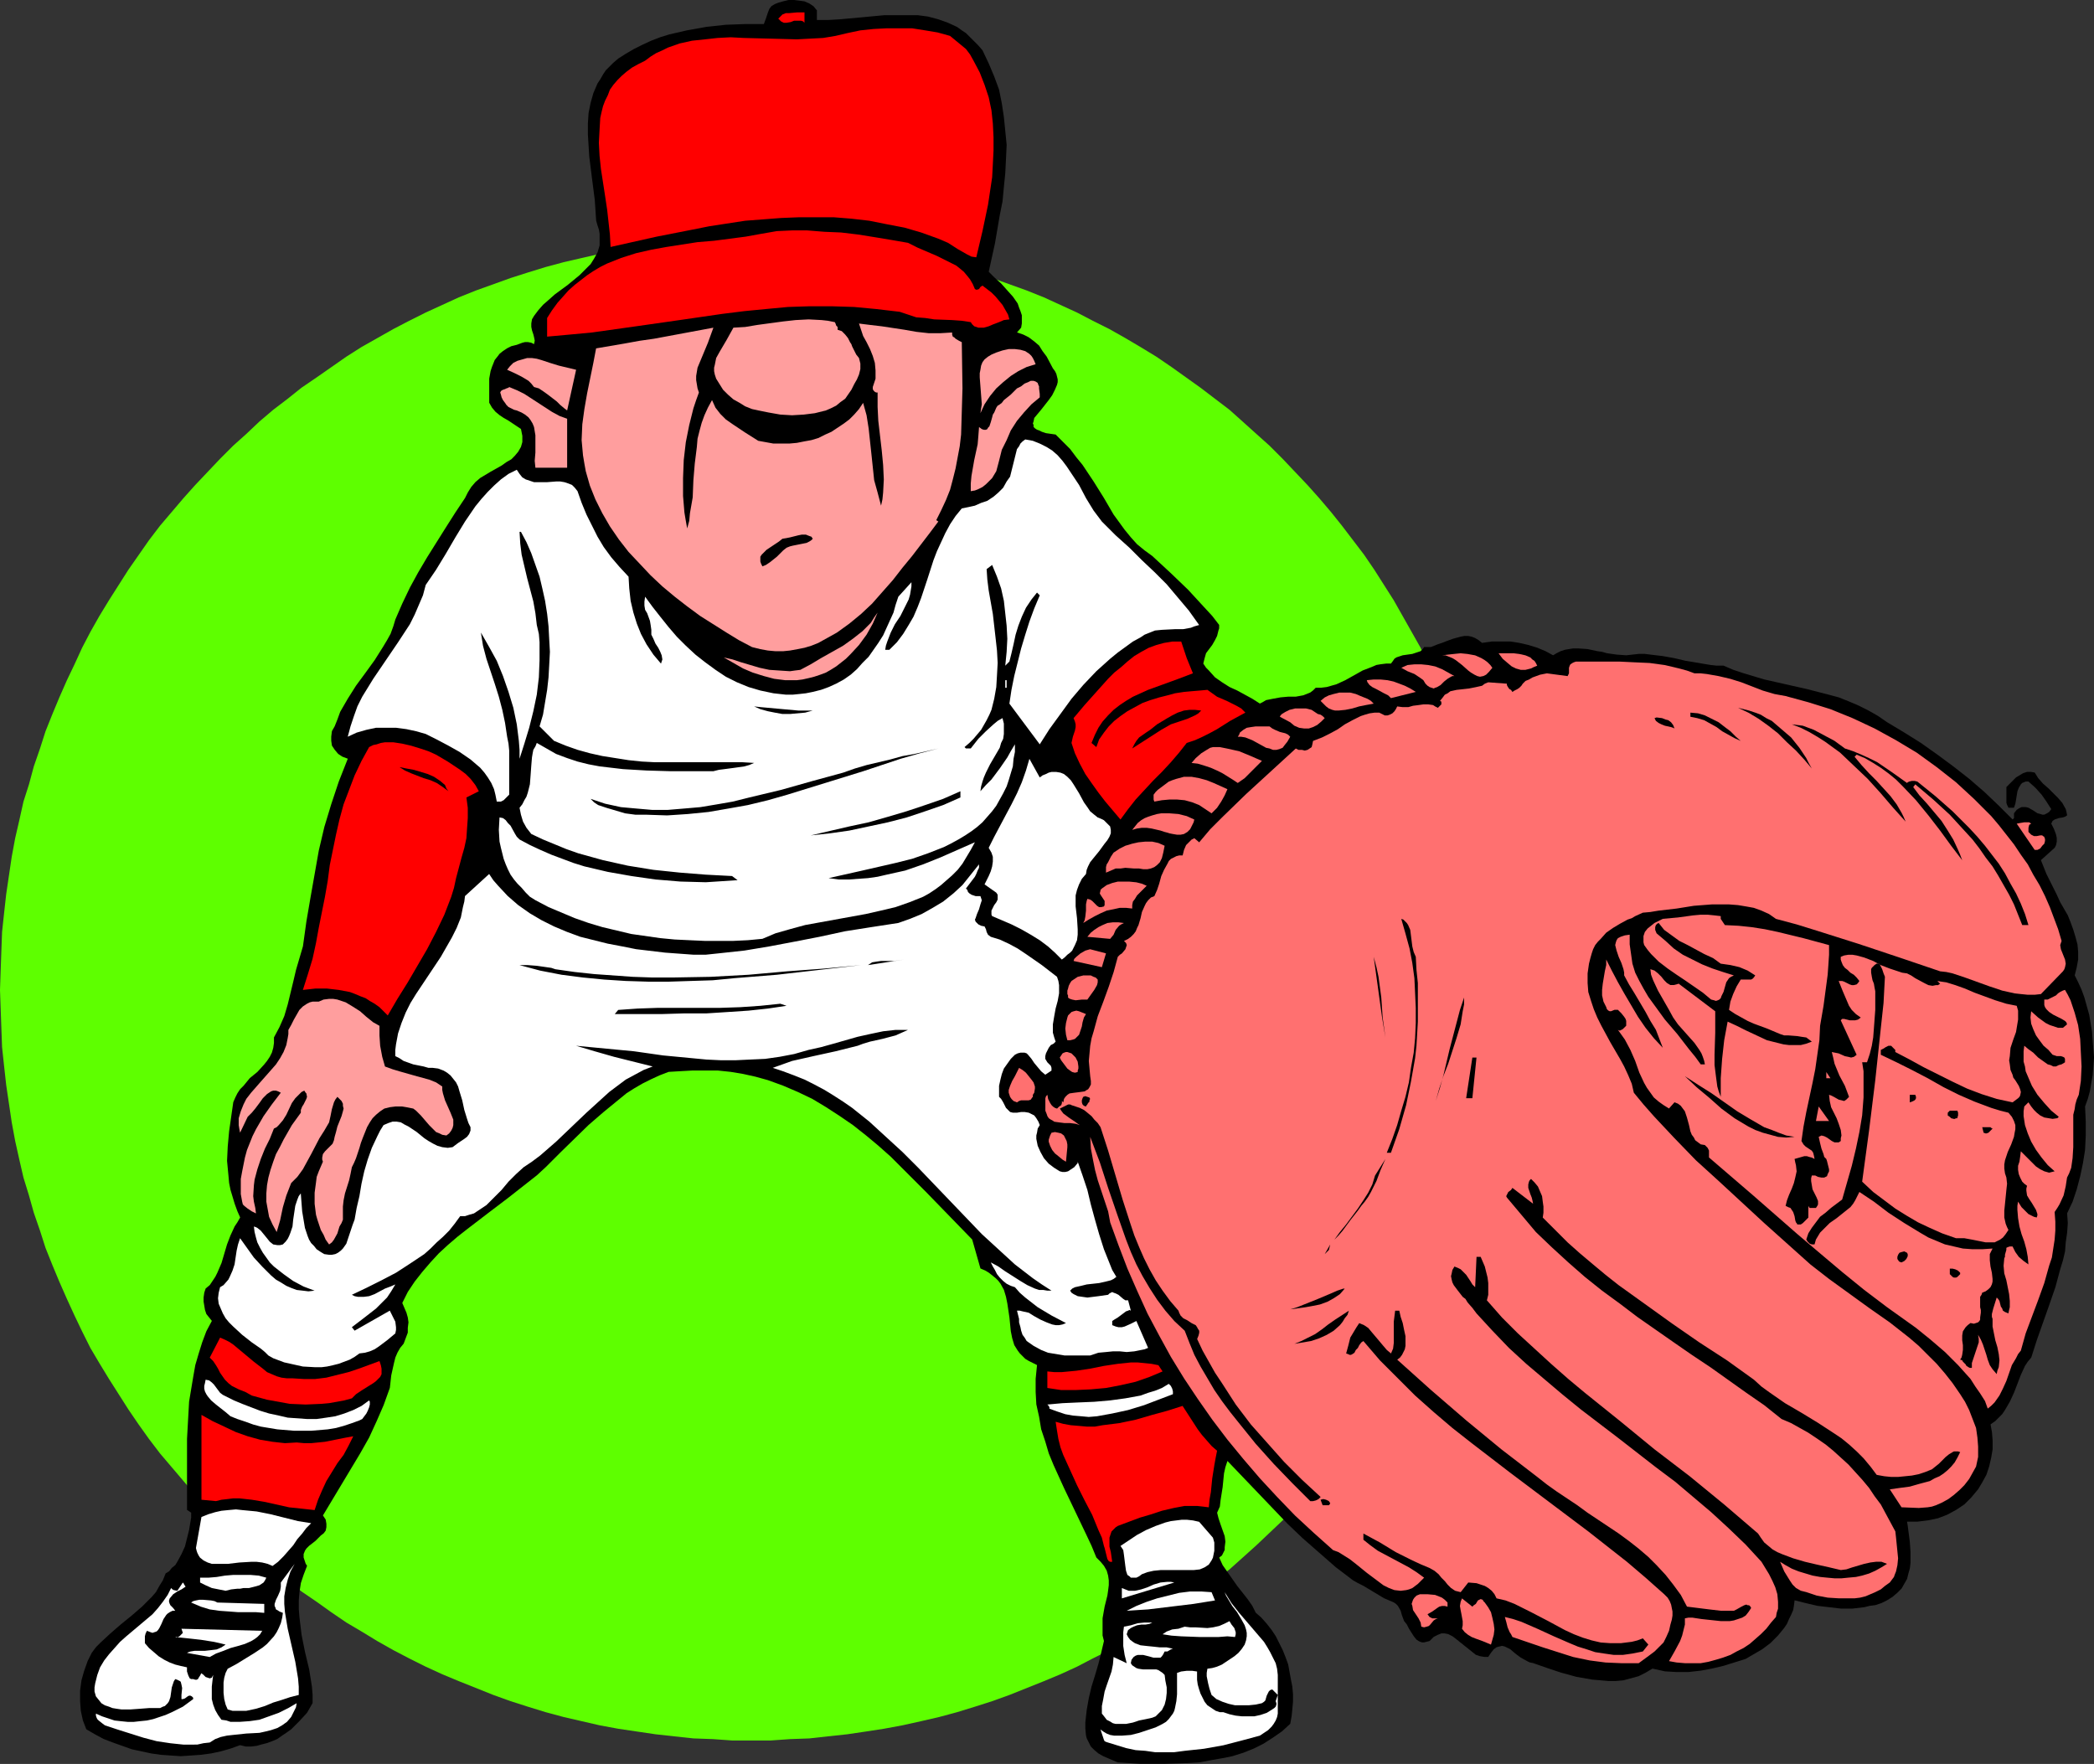 <?xml version="1.0" encoding="UTF-8" standalone="no"?>
<svg
   version="1.0"
   width="129.766mm"
   height="109.311mm"
   id="svg93"
   sodipodi:docname="Baseball - Player 08.wmf"
   xmlns:inkscape="http://www.inkscape.org/namespaces/inkscape"
   xmlns:sodipodi="http://sodipodi.sourceforge.net/DTD/sodipodi-0.dtd"
   xmlns="http://www.w3.org/2000/svg"
   xmlns:svg="http://www.w3.org/2000/svg">
  <rect width="100%" height="100%" fill="#333333" stroke="none"/>
  <sodipodi:namedview
     id="namedview93"
     pagecolor="#ffffff"
     bordercolor="#000000"
     borderopacity="0.25"
     inkscape:showpageshadow="2"
     inkscape:pageopacity="0.0"
     inkscape:pagecheckerboard="0"
     inkscape:deskcolor="#d1d1d1"
     inkscape:document-units="mm" />
  <defs
     id="defs1">
    <pattern
       id="WMFhbasepattern"
       patternUnits="userSpaceOnUse"
       width="6"
       height="6"
       x="0"
       y="0" />
  </defs>
  <path
     style="fill:#5eff00;fill-opacity:1;fill-rule:evenodd;stroke:none"
     d="m 175.982,407.652 h 4.525 l 4.525,-0.323 4.525,-0.162 4.363,-0.485 4.525,-0.485 4.363,-0.646 4.202,-0.646 4.363,-0.808 4.363,-0.969 4.202,-0.969 4.202,-1.131 4.202,-1.293 4.04,-1.293 4.04,-1.454 4.04,-1.616 4.04,-1.616 3.878,-1.616 3.878,-1.777 3.717,-1.939 3.878,-1.939 3.717,-2.1 3.555,-2.262 3.717,-2.1 3.555,-2.424 6.787,-4.847 3.394,-2.585 3.394,-2.585 3.07,-2.747 3.232,-2.908 3.07,-2.908 3.07,-2.908 2.909,-2.908 2.909,-3.07 2.747,-3.231 2.747,-3.231 2.586,-3.231 2.586,-3.393 2.586,-3.393 4.686,-7.109 2.262,-3.555 2.101,-3.716 2.101,-3.555 2.101,-3.878 1.778,-3.716 1.778,-3.878 1.778,-4.039 1.616,-3.878 1.616,-4.039 1.293,-4.039 1.454,-4.201 1.131,-4.039 1.293,-4.201 0.97,-4.201 0.97,-4.363 0.808,-4.362 0.646,-4.363 0.646,-4.362 0.485,-4.363 0.485,-4.524 0.162,-4.363 0.162,-4.524 0.162,-4.524 -0.162,-4.686 -0.162,-4.524 -0.162,-4.362 -0.485,-4.524 -0.485,-4.363 -0.646,-4.362 -0.646,-4.363 -0.808,-4.362 -0.97,-4.201 -0.97,-4.363 -1.293,-4.039 -1.131,-4.201 -1.454,-4.201 -1.293,-4.039 -1.616,-4.039 -1.616,-3.878 -1.778,-4.039 -1.778,-3.716 -1.778,-3.878 -2.101,-3.716 -2.101,-3.716 -2.101,-3.716 -2.262,-3.555 -2.262,-3.555 -2.424,-3.555 -2.586,-3.393 -2.586,-3.393 -2.586,-3.231 -2.747,-3.231 -2.747,-3.07 -2.909,-3.07 -2.909,-3.07 -3.07,-3.07 -3.07,-2.747 -3.232,-2.908 -3.07,-2.747 -3.394,-2.585 -3.394,-2.585 -3.394,-2.424 -3.394,-2.424 -3.555,-2.424 -3.717,-2.262 -3.555,-2.1 -3.717,-2.1 -3.878,-1.939 -3.717,-1.939 -3.878,-1.777 -3.878,-1.777 -4.04,-1.616 -4.04,-1.454 -4.04,-1.454 -4.04,-1.293 -4.202,-1.293 -4.202,-1.131 -4.202,-0.969 -4.363,-0.969 -4.363,-0.808 -4.202,-0.808 -4.363,-0.485 -4.525,-0.646 -4.363,-0.323 -4.525,-0.323 -4.525,-0.162 h -4.525 -4.525 l -4.525,0.162 -4.525,0.323 -4.525,0.323 -4.363,0.646 -4.363,0.485 -4.363,0.808 -4.363,0.808 -4.202,0.969 -4.202,0.969 -4.202,1.131 -4.202,1.293 -4.04,1.293 -4.04,1.454 -4.04,1.454 -4.04,1.616 -3.878,1.777 -3.878,1.777 -3.878,1.939 -3.717,1.939 -3.717,2.1 -3.717,2.1 -3.555,2.262 -6.949,4.847 -3.555,2.424 -3.232,2.585 -3.394,2.585 -3.232,2.747 -3.07,2.908 -3.07,2.747 -3.07,3.07 -2.909,3.07 -2.909,3.07 -2.747,3.07 -2.747,3.231 -2.747,3.231 -2.586,3.393 -4.848,6.948 -2.262,3.555 -2.262,3.555 -2.262,3.716 -2.101,3.716 -1.939,3.716 -1.778,3.878 -1.778,3.716 -1.778,4.039 -1.616,3.878 -1.616,4.039 -1.293,4.039 -1.454,4.201 -1.131,4.201 -1.293,4.039 -0.97,4.363 -0.97,4.201 -0.808,4.362 -0.646,4.363 -0.646,4.362 -0.485,4.363 -0.485,4.524 -0.162,4.362 L 0.162,227.173 0,231.859 l 0.162,4.524 0.162,4.524 0.162,4.363 0.485,4.524 0.485,4.363 0.646,4.362 0.646,4.363 0.808,4.362 0.97,4.363 0.97,4.201 1.293,4.201 1.131,4.039 1.454,4.201 1.293,4.039 1.616,4.039 1.616,3.878 1.778,4.039 1.778,3.878 1.778,3.716 1.939,3.878 2.101,3.555 2.262,3.716 2.262,3.555 2.262,3.555 2.424,3.555 2.424,3.393 2.586,3.393 2.747,3.231 2.747,3.231 2.747,3.231 2.909,3.07 2.909,2.908 3.07,2.908 3.07,2.908 3.07,2.908 3.232,2.747 3.394,2.585 3.232,2.585 3.555,2.424 3.394,2.424 3.555,2.424 3.555,2.1 3.717,2.262 3.717,2.1 3.717,1.939 3.878,1.939 3.878,1.777 3.878,1.616 4.04,1.616 4.04,1.616 4.04,1.454 4.04,1.293 4.202,1.293 4.202,1.131 4.202,0.969 4.202,0.969 4.363,0.808 4.363,0.646 4.363,0.646 4.363,0.485 4.525,0.485 4.525,0.162 4.525,0.323 z"
     id="path1" />
  <path
     style="fill:#000000;fill-opacity:1;fill-rule:evenodd;stroke:none"
     d="m 191.334,2.424 v 2.262 h 2.586 l 2.747,-0.162 5.333,-0.485 5.171,-0.485 h 2.586 2.586 2.586 l 2.424,0.323 2.424,0.646 2.262,0.808 2.101,0.969 1.131,0.808 0.97,0.646 0.97,0.969 0.97,0.969 0.97,0.969 0.97,1.131 1.454,3.07 1.293,3.07 1.131,3.07 0.646,3.231 0.485,3.231 0.323,3.231 0.323,3.231 -0.162,3.393 -0.162,3.231 -0.323,3.231 -0.323,3.393 -0.646,3.231 -1.131,6.625 -1.454,6.625 1.293,1.293 1.616,1.454 1.293,1.454 1.454,1.616 1.131,1.616 0.323,0.969 0.323,0.808 0.323,0.969 v 0.969 0.969 l -0.162,0.969 -0.97,1.131 1.454,0.485 1.293,0.646 1.293,0.969 1.131,0.969 0.808,1.293 0.97,1.293 1.454,2.747 0.485,0.646 0.323,0.646 0.162,0.646 0.162,0.646 v 0.646 l -0.162,0.646 -0.485,1.131 -0.646,1.293 -0.808,1.131 -1.778,2.262 -0.808,0.969 -0.808,0.969 -0.162,0.808 -0.162,0.485 0.162,0.323 v 0.485 l 0.323,0.323 0.485,0.323 0.485,0.162 0.646,0.323 0.97,0.323 1.131,0.162 1.131,0.162 1.778,1.777 1.616,1.616 1.454,1.939 1.454,1.777 2.586,3.878 2.424,3.878 2.262,3.878 1.293,1.777 1.293,1.777 1.454,1.777 1.454,1.616 1.778,1.454 1.778,1.293 4.363,4.039 4.04,3.878 3.717,4.039 1.939,2.1 1.616,2.1 v 0.808 l -0.162,0.485 -0.323,1.293 -0.485,0.969 -0.646,1.131 -1.454,1.939 -0.323,1.131 -0.323,1.293 0.646,0.969 0.646,0.646 1.454,1.616 1.616,1.131 1.778,1.131 1.778,0.808 3.555,1.939 1.778,1.131 0.646,-0.323 0.808,-0.485 1.616,-0.323 1.778,-0.323 1.778,-0.162 h 1.778 l 1.778,-0.323 0.808,-0.323 0.808,-0.323 0.646,-0.485 0.646,-0.646 h 1.293 l 1.293,-0.162 1.131,-0.323 1.131,-0.323 2.101,-0.969 4.04,-2.262 2.101,-0.808 1.131,-0.485 0.97,-0.162 1.293,-0.162 h 1.131 l 0.485,-0.646 0.323,-0.485 0.485,-0.323 0.485,-0.162 0.97,-0.323 1.131,-0.162 1.131,-0.162 0.97,-0.323 0.97,-0.323 0.485,-0.485 0.323,-0.485 h 0.808 0.808 l 1.616,-0.646 0.97,-0.323 0.808,-0.323 1.778,-0.646 1.778,-0.485 0.808,-0.162 h 0.97 l 0.808,0.162 0.808,0.323 0.808,0.485 0.808,0.646 2.262,-0.323 h 2.101 2.262 l 2.101,0.323 2.101,0.485 2.101,0.646 1.939,0.808 1.778,0.969 0.808,-0.485 0.97,-0.485 0.97,-0.323 0.97,-0.162 0.97,-0.162 h 1.131 l 2.262,0.162 2.262,0.485 1.131,0.162 1.131,0.323 2.262,0.323 2.262,0.162 1.454,-0.162 1.454,-0.162 h 1.454 l 1.293,0.162 2.747,0.323 2.747,0.485 2.747,0.646 2.909,0.485 2.909,0.485 1.454,0.162 h 1.616 l 2.262,0.969 2.424,0.808 4.848,1.454 5.01,1.131 5.01,1.131 5.01,1.293 2.424,0.646 2.424,0.969 2.262,0.969 2.262,1.131 2.262,1.293 2.101,1.454 4.04,2.424 3.878,2.424 3.878,2.747 3.717,2.747 3.717,2.908 3.555,3.07 3.394,3.231 3.232,3.231 0.323,-0.323 v -0.323 -0.808 l 0.646,-0.808 0.485,-0.323 0.646,-0.323 h 0.485 0.485 l 0.646,0.162 1.131,0.646 0.97,0.646 0.646,0.162 0.485,0.162 h 0.485 l 0.646,-0.323 0.485,-0.323 0.485,-0.646 -1.131,-1.777 -1.131,-1.616 -1.454,-1.616 -1.616,-1.454 h -0.646 l -0.808,0.323 -0.323,0.323 -0.485,0.808 -0.323,0.808 -0.162,0.969 -0.162,0.969 -0.162,0.969 -0.323,0.969 h -1.293 l -0.323,-0.646 -0.162,-0.485 v -1.293 -1.131 -1.293 l 1.454,-1.454 0.808,-0.808 0.808,-0.485 0.808,-0.485 0.97,-0.323 h 0.808 l 0.97,0.162 0.808,1.293 1.131,1.293 1.293,1.131 1.131,1.131 1.131,1.131 0.97,1.131 0.808,1.454 0.162,0.646 0.162,0.808 -0.485,0.323 -0.485,0.162 -0.97,0.162 -0.485,0.162 -0.485,0.162 -0.485,0.323 -0.323,0.646 0.646,1.293 0.485,1.293 0.162,0.808 v 0.808 l -0.162,0.808 -0.323,0.646 -3.232,2.908 0.646,1.616 0.646,1.616 1.616,3.231 0.808,1.616 0.808,1.777 1.778,3.07 0.646,1.616 0.646,1.777 0.485,1.616 0.485,1.777 0.162,1.777 v 1.777 l -0.323,1.777 -0.485,1.939 0.808,1.616 0.808,1.777 0.646,1.777 1.131,4.039 0.323,1.939 0.323,1.939 0.162,2.1 0.162,2.1 0.162,1.939 -0.162,2.1 -0.162,2.1 -0.323,1.777 -0.323,1.939 -0.485,1.777 -0.646,1.777 0.162,3.555 v 3.231 l -0.162,3.393 -0.485,3.07 -0.646,3.07 -0.808,3.07 -0.97,2.908 -1.293,2.747 0.162,2.262 -0.162,2.262 -0.323,2.262 -0.162,2.1 -0.485,2.1 -0.646,2.1 -1.131,4.201 -1.454,4.201 -2.909,8.24 -1.293,4.039 -0.808,0.969 -0.646,0.969 -0.97,2.1 -0.808,2.1 -0.808,2.1 -0.97,2.1 -1.131,1.939 -0.646,0.969 -0.808,0.808 -0.808,0.808 -1.131,0.808 0.323,1.777 0.162,1.939 v 2.1 l -0.323,1.939 -0.485,2.1 -0.646,1.939 -0.97,1.777 -0.97,1.616 -1.616,1.939 -1.616,1.616 -1.939,1.293 -2.101,1.131 -2.101,0.808 -2.262,0.485 -2.586,0.323 h -2.424 l 0.162,0.969 0.162,1.293 0.323,2.424 0.162,2.424 v 2.585 l -0.162,1.293 -0.323,1.131 -0.323,1.293 -0.646,1.131 -0.646,1.131 -0.97,0.969 -1.131,0.969 -1.293,0.808 -1.293,0.646 -1.454,0.485 -1.293,0.162 -1.293,0.323 -2.747,0.323 h -2.747 l -2.747,-0.323 -2.747,-0.323 -2.747,-0.646 -2.586,-0.646 -0.162,1.293 -0.162,0.969 -0.485,1.131 -0.485,0.969 -0.485,1.131 -0.646,0.969 -1.454,1.777 -1.778,1.777 -1.939,1.454 -1.939,1.131 -1.939,1.131 -2.586,0.808 -2.586,0.808 -2.747,0.646 -2.586,0.485 -2.909,0.323 h -2.747 l -2.747,-0.162 -2.909,-0.646 -1.616,0.969 -1.616,0.808 -1.778,0.485 -1.778,0.485 -1.778,0.162 h -1.778 l -1.778,-0.162 -1.939,-0.162 -3.717,-0.646 -3.555,-0.969 -3.394,-1.131 -3.232,-1.131 -0.808,-0.162 -0.646,-0.323 -1.454,-0.808 -0.646,-0.485 -0.646,-0.485 -1.131,-0.969 -0.646,-0.323 -0.646,-0.323 -0.646,-0.162 -0.646,0.162 -0.646,0.162 -0.646,0.485 -0.646,0.808 -0.646,0.969 h -0.97 l -0.97,-0.162 -0.97,-0.323 -0.808,-0.646 -1.616,-1.293 -1.616,-1.293 -0.808,-0.646 -0.646,-0.485 -0.97,-0.485 -0.808,-0.162 h -0.808 l -0.808,0.323 -0.97,0.485 -0.485,0.485 -0.485,0.485 -0.646,0.162 -0.646,0.162 h -0.485 l -0.485,-0.162 -0.323,-0.162 -0.485,-0.323 -0.646,-0.808 -1.131,-1.777 -0.485,-0.969 -0.646,-0.808 -0.485,-1.293 -0.323,-1.131 -0.646,-1.131 -0.485,-0.485 -0.485,-0.323 -1.131,-0.485 -1.131,-0.485 -2.424,-1.454 -2.424,-1.454 -1.293,-0.646 -1.131,-0.646 -4.04,-3.07 -3.878,-3.393 -3.878,-3.393 -3.555,-3.393 -6.949,-7.271 -7.11,-7.432 -0.485,1.454 -0.323,1.454 -0.323,3.231 -0.485,3.07 -0.162,1.454 -0.646,1.454 0.323,1.293 0.485,1.454 0.97,2.747 0.162,1.293 -0.162,1.293 v 0.646 l -0.323,0.646 -0.323,0.646 -0.646,0.485 0.808,1.777 1.131,1.616 2.262,3.231 2.424,3.07 1.131,1.616 0.808,1.616 1.293,1.131 1.293,1.454 1.131,1.454 0.97,1.454 0.808,1.616 0.808,1.616 0.646,1.616 0.646,1.777 0.323,1.777 0.323,1.777 0.323,1.616 0.162,1.777 v 1.777 l -0.162,1.777 -0.162,1.616 -0.323,1.777 -1.939,1.777 -2.101,1.454 -2.262,1.454 -2.262,1.131 -2.424,0.969 -2.586,0.808 -2.424,0.485 -2.747,0.485 -2.586,0.485 -2.747,0.162 -5.494,0.162 h -5.494 l -5.333,-0.323 -1.131,-0.485 -1.131,-0.485 -1.131,-0.485 -1.131,-0.646 -0.97,-0.808 -0.808,-0.808 -0.646,-1.293 -0.323,-0.646 -0.162,-0.646 -0.162,-1.616 v -1.454 l 0.323,-2.908 0.485,-2.747 0.646,-2.747 0.808,-2.585 0.808,-2.747 0.646,-2.585 0.646,-2.747 -0.323,-1.293 v -1.454 -1.293 -1.293 l 0.485,-2.747 0.646,-2.585 0.162,-1.131 0.162,-1.293 v -1.131 l -0.162,-1.131 -0.323,-1.131 -0.646,-1.131 -0.808,-0.969 -0.97,-0.969 -1.131,-2.747 -1.293,-2.747 -5.171,-10.825 -2.424,-5.332 -1.131,-2.747 -0.808,-2.747 -0.97,-2.908 -0.485,-2.908 -0.646,-2.908 -0.162,-2.908 v -3.07 l 0.323,-3.231 -0.97,-0.485 -0.97,-0.485 -0.808,-0.485 -0.646,-0.646 -0.646,-0.646 -0.485,-0.646 -0.808,-1.293 -0.485,-1.616 -0.323,-1.616 -0.323,-3.231 -0.485,-3.231 -0.323,-1.616 -0.485,-1.616 -0.808,-1.454 -0.485,-0.646 -0.646,-0.646 -0.808,-0.646 -0.808,-0.646 -0.808,-0.485 -1.131,-0.485 -1.939,-6.786 -10.827,-11.149 -5.494,-5.494 -2.747,-2.747 -2.909,-2.585 -2.909,-2.424 -3.07,-2.424 -3.07,-2.1 -3.232,-2.1 -3.232,-1.939 -3.394,-1.616 -3.394,-1.454 -3.555,-1.293 -2.909,-0.808 -2.909,-0.646 -2.909,-0.485 -3.07,-0.323 h -2.909 -2.909 l -2.909,0.162 -2.747,0.162 -2.101,0.808 -2.101,0.969 -1.939,0.969 -1.939,1.131 -1.778,1.131 -1.778,1.454 -3.555,2.908 -3.555,3.07 -6.626,6.463 -3.394,3.393 -2.101,1.939 -2.262,1.777 -4.525,3.555 -4.686,3.555 -4.848,3.716 -2.262,1.777 -2.262,1.939 -2.101,1.939 -1.939,2.1 -1.939,2.262 -1.778,2.262 -1.616,2.424 -1.293,2.585 0.485,1.131 0.485,1.131 0.323,1.131 0.162,1.131 -0.162,1.293 v 1.131 l -0.485,1.293 -0.485,1.293 -0.808,0.969 -0.646,1.131 -0.485,1.131 -0.323,1.293 -0.646,2.908 -0.323,2.908 -1.454,4.039 -1.616,3.716 -1.778,3.878 -2.101,3.716 -4.363,7.271 -4.363,7.271 0.323,0.485 0.323,0.485 0.162,0.969 v 0.808 l -0.162,0.808 -0.485,0.646 -0.646,0.485 -1.293,1.293 -1.454,1.131 -0.646,0.646 -0.323,0.485 -0.323,0.808 v 0.808 l 0.323,0.969 0.162,0.485 0.323,0.485 -0.808,2.1 -0.646,1.939 -0.323,2.1 -0.162,1.939 v 2.1 l 0.162,1.939 0.485,4.039 0.808,4.039 0.97,4.039 0.646,4.039 0.162,1.939 v 1.939 l -1.293,2.262 -1.778,1.939 -1.939,1.939 -1.131,0.808 -0.97,0.646 -1.131,0.808 -1.131,0.485 -1.293,0.485 -1.293,0.323 -1.131,0.323 -1.293,0.162 h -1.293 l -1.293,-0.323 -2.262,0.808 -2.262,0.646 -2.262,0.485 -2.424,0.323 -2.262,0.162 -2.424,0.162 -2.424,-0.162 -2.262,-0.162 -2.262,-0.323 -2.262,-0.485 -2.262,-0.485 -2.262,-0.808 -2.262,-0.808 -2.101,-0.808 -2.101,-1.131 -1.939,-1.131 -0.808,-2.1 -0.485,-2.262 -0.162,-2.262 v -2.424 l 0.323,-2.424 0.646,-2.262 0.808,-2.262 0.97,-1.939 0.97,-1.293 1.131,-1.131 2.262,-2.1 2.424,-2.1 2.586,-2.1 2.424,-2.1 1.131,-1.131 1.131,-1.131 0.97,-1.131 0.808,-1.454 0.808,-1.293 0.646,-1.616 0.808,-0.485 0.646,-0.808 0.808,-0.646 0.485,-0.808 0.97,-1.777 0.808,-1.777 0.485,-1.939 0.485,-1.939 0.323,-1.939 0.162,-0.969 v -1.131 l -0.97,-0.646 v -2.585 -2.747 -5.655 -5.655 l 0.323,-5.817 0.162,-2.908 0.485,-2.908 0.485,-2.908 0.485,-2.747 0.808,-2.747 0.808,-2.585 0.97,-2.585 1.293,-2.424 -0.646,-0.808 -0.646,-0.808 -0.323,-0.969 -0.162,-0.969 -0.162,-0.969 v -0.969 l 0.162,-1.131 0.323,-0.969 0.97,-0.808 0.646,-0.969 0.646,-0.969 0.485,-0.969 0.97,-2.262 1.293,-4.363 0.808,-2.1 0.97,-2.1 0.646,-0.969 0.646,-1.131 -0.646,-1.454 -0.646,-1.777 -0.485,-1.616 -0.485,-1.616 -0.323,-1.616 -0.162,-1.777 -0.323,-3.393 0.162,-3.393 0.323,-3.555 0.485,-3.393 0.485,-3.393 0.485,-1.131 0.485,-0.969 0.646,-0.969 0.808,-0.808 1.454,-1.777 1.778,-1.454 1.616,-1.777 0.646,-0.808 0.646,-0.969 0.485,-0.969 0.323,-1.131 0.162,-1.131 v -1.293 l 1.293,-2.424 1.131,-2.585 0.808,-2.747 1.293,-5.332 0.646,-2.747 0.808,-2.747 0.808,-2.747 0.808,-5.817 0.97,-5.655 0.97,-5.494 0.97,-5.494 1.293,-5.494 1.616,-5.332 1.778,-5.332 2.101,-5.332 -1.293,-0.485 -0.97,-0.646 -0.808,-0.969 -0.646,-0.969 -0.162,-1.131 v -0.969 l 0.162,-1.293 0.646,-1.131 0.646,-1.616 0.646,-1.777 1.778,-3.07 1.939,-3.07 2.262,-3.07 2.101,-2.908 1.939,-3.07 0.97,-1.616 0.808,-1.454 0.646,-1.777 0.485,-1.616 1.616,-3.716 1.778,-3.716 1.939,-3.555 2.101,-3.555 4.363,-6.948 2.262,-3.555 2.262,-3.393 0.646,-1.293 0.808,-1.293 0.97,-1.131 1.131,-0.969 2.424,-1.454 2.586,-1.454 1.131,-0.808 1.131,-0.646 0.808,-0.808 0.808,-0.969 0.646,-1.131 0.323,-1.131 v -0.646 -0.808 l -0.162,-0.808 -0.162,-0.808 -0.97,-0.646 -1.939,-1.293 -1.131,-0.646 -0.97,-0.646 -0.97,-0.808 -0.808,-0.969 -0.646,-1.131 v -3.716 -1.939 l 0.323,-1.777 0.323,-0.969 0.323,-0.808 0.323,-0.808 0.646,-0.808 0.485,-0.646 0.808,-0.646 0.97,-0.646 0.97,-0.485 1.293,-0.323 1.293,-0.485 0.646,-0.162 h 0.646 l 0.808,0.162 0.646,0.323 0.162,-0.808 -0.162,-0.808 -0.162,-0.646 -0.323,-0.969 -0.162,-0.808 v -0.808 l 0.162,-0.969 0.485,-0.808 0.97,-1.293 1.131,-1.293 1.293,-1.131 1.454,-1.293 3.07,-2.262 2.747,-2.262 1.293,-1.293 1.293,-1.293 0.808,-1.293 0.808,-1.454 0.485,-1.616 v -0.969 -0.808 -0.969 l -0.162,-0.969 -0.323,-0.969 -0.323,-1.131 -0.162,-2.424 -0.162,-2.424 -0.646,-5.009 -0.646,-5.17 -0.162,-2.585 -0.162,-2.585 v -2.585 l 0.162,-2.424 0.485,-2.424 0.646,-2.262 0.97,-2.262 0.646,-0.969 0.646,-1.131 0.646,-0.969 0.97,-0.969 0.808,-0.808 1.131,-0.969 1.778,-1.131 1.939,-1.131 1.939,-0.969 2.101,-0.969 2.101,-0.808 2.101,-0.646 2.101,-0.485 2.101,-0.485 4.525,-0.808 4.525,-0.485 4.363,-0.162 h 4.525 l 0.485,-1.293 0.485,-1.454 0.323,-0.808 0.485,-0.646 0.808,-0.485 0.808,-0.323 1.131,-0.323 L 184.709,0 h 1.293 l 1.293,0.162 1.131,0.162 1.131,0.485 0.97,0.646 z"
     id="path2" />
  <path
     style="fill:#ff0000;fill-opacity:1;fill-rule:evenodd;stroke:none"
     d="m 188.425,5.332 -0.323,-0.323 -0.485,-0.162 h -0.808 -0.808 l -0.808,0.323 -0.97,0.162 h -0.646 l -0.323,-0.162 -0.323,-0.162 -0.323,-0.323 -0.323,-0.323 0.485,-0.485 0.485,-0.485 0.808,-0.323 h 0.808 l 1.778,-0.162 h 1.778 z"
     id="path3" />
  <path
     style="fill:#ff0000;fill-opacity:1;fill-rule:evenodd;stroke:none"
     d="m 226.24,11.472 0.97,1.293 0.808,1.454 1.454,2.747 1.131,2.908 0.97,2.908 0.646,3.07 0.323,3.07 0.162,3.231 v 3.07 l -0.162,3.231 -0.162,3.07 -0.485,3.231 -0.485,3.231 -1.293,6.14 -1.454,6.14 -1.131,-0.162 -0.97,-0.485 -1.131,-0.646 -1.131,-0.646 -2.262,-1.454 -1.131,-0.485 -1.131,-0.485 -4.04,-1.454 -3.878,-1.131 -4.202,-0.808 -4.04,-0.808 -4.202,-0.485 -4.04,-0.323 h -4.202 -4.202 l -4.04,0.162 -4.202,0.323 -4.202,0.323 -4.202,0.646 -4.202,0.646 -4.04,0.808 -8.242,1.616 -10.827,2.424 -0.162,-2.908 -0.323,-2.908 -0.323,-2.908 -0.485,-3.231 -0.97,-6.301 -0.323,-3.07 -0.162,-3.07 0.162,-3.07 0.162,-2.747 0.323,-1.454 0.323,-1.293 0.485,-1.293 0.646,-1.293 0.485,-1.293 0.808,-1.131 0.97,-1.131 0.97,-0.969 1.131,-0.969 1.293,-0.969 1.454,-0.808 1.616,-0.808 1.293,-0.969 1.293,-0.808 1.454,-0.646 1.293,-0.646 2.747,-0.969 2.909,-0.646 3.07,-0.323 2.909,-0.323 3.07,-0.162 3.07,0.162 6.302,0.162 6.141,0.162 3.07,-0.162 3.07,-0.162 2.909,-0.485 2.747,-0.646 3.07,-0.646 3.07,-0.323 3.07,-0.162 h 3.07 2.909 l 3.07,0.485 2.909,0.485 2.909,0.808 z"
     id="path4" />
  <path
     style="fill:#ff0000;fill-opacity:1;fill-rule:evenodd;stroke:none"
     d="m 212.665,56.874 2.262,1.131 2.262,0.969 2.262,0.969 2.262,1.131 2.262,1.131 0.808,0.646 0.97,0.808 0.808,0.969 0.646,0.808 0.646,1.131 0.485,1.131 0.323,0.162 h 0.162 l 0.485,-0.162 0.323,-0.485 0.485,-0.323 2.101,1.616 0.97,0.969 0.808,0.969 0.808,0.969 0.646,1.131 0.646,1.131 0.323,1.131 -1.293,0.162 -1.131,0.485 -1.293,0.485 -1.131,0.485 -1.131,0.323 h -0.646 -0.646 l -0.485,-0.162 -0.485,-0.162 -0.485,-0.485 -0.323,-0.485 -2.101,-0.323 -2.262,-0.162 -4.202,-0.162 -2.101,-0.323 -2.101,-0.162 -1.939,-0.646 -1.939,-0.646 -5.494,-0.646 -5.171,-0.485 -5.171,-0.162 h -5.333 l -5.01,0.162 -5.171,0.485 -5.01,0.485 -5.171,0.646 -10.019,1.454 -10.181,1.454 -10.342,1.454 -5.171,0.485 -5.333,0.485 v -4.363 l 1.131,-1.777 1.293,-1.777 1.293,-1.454 1.293,-1.454 1.454,-1.293 1.454,-1.131 1.454,-1.131 1.454,-0.969 1.616,-0.969 1.616,-0.808 3.232,-1.293 3.555,-1.131 3.555,-0.808 3.555,-0.646 7.272,-1.131 3.878,-0.323 7.434,-0.969 3.555,-0.646 3.717,-0.646 3.555,-0.162 h 3.555 l 4.04,0.323 3.878,0.162 4.04,0.485 4.04,0.646 3.878,0.646 z"
     id="path5" />
  <path
     style="fill:#ff9e9e;fill-opacity:1;fill-rule:evenodd;stroke:none"
     d="m 195.536,75.455 0.162,0.323 0.162,0.485 0.323,0.323 v 0.646 l 0.485,0.162 0.485,0.162 0.808,0.808 0.646,0.808 0.485,0.969 0.323,0.485 0.162,0.485 0.485,0.969 0.485,0.969 0.646,0.808 0.323,1.293 v 1.293 l -0.323,1.293 -0.485,1.131 -0.646,1.131 -0.646,1.293 -1.454,2.1 -1.131,0.808 -0.97,0.808 -1.293,0.646 -1.131,0.485 -1.293,0.323 -1.293,0.323 -2.586,0.323 -2.747,0.162 -2.747,-0.162 -2.747,-0.485 -2.424,-0.485 -1.454,-0.323 -1.616,-0.646 -1.293,-0.808 -1.454,-0.808 -1.293,-1.131 -1.131,-1.131 -0.808,-1.293 -0.808,-1.293 -0.323,-0.969 -0.162,-0.808 v -0.808 l 0.162,-0.646 0.323,-1.616 0.808,-1.454 1.616,-2.747 0.808,-1.454 0.808,-1.454 2.747,-0.162 2.909,-0.485 5.979,-0.808 2.909,-0.323 3.07,-0.162 3.07,0.162 1.454,0.162 z"
     id="path6" />
  <path
     style="fill:#ff9e9e;fill-opacity:1;fill-rule:evenodd;stroke:none"
     d="m 223.008,77.879 v 0.485 l 0.162,0.485 0.323,0.162 0.323,0.323 0.808,0.485 0.646,0.323 0.162,10.825 -0.162,5.494 -0.162,5.332 -0.323,2.747 -0.485,2.585 -0.485,2.585 -0.646,2.585 -0.646,2.424 -0.97,2.424 -1.131,2.424 -1.131,2.262 0.485,0.323 -1.939,2.585 -2.101,2.747 -2.101,2.747 -2.262,2.747 -2.262,2.908 -2.424,2.747 -2.424,2.747 -2.586,2.424 -2.747,2.262 -2.909,2.1 -1.454,0.808 -1.454,0.808 -1.454,0.808 -1.616,0.646 -1.616,0.485 -1.616,0.323 -1.778,0.323 -1.616,0.162 h -1.778 l -1.778,-0.162 -1.778,-0.323 -1.939,-0.485 -3.07,-1.616 -2.909,-1.777 -3.07,-1.939 -3.07,-1.939 -3.07,-2.262 -2.909,-2.262 -2.909,-2.424 -2.747,-2.585 -2.586,-2.747 -2.586,-2.747 -2.262,-2.908 -2.101,-3.07 -1.778,-3.07 -1.616,-3.231 -1.293,-3.231 -0.97,-3.393 -0.323,-1.777 -0.323,-1.939 -0.162,-1.777 -0.162,-1.777 0.162,-3.716 0.485,-3.555 0.646,-3.716 1.454,-7.109 0.646,-3.393 6.626,-1.131 3.555,-0.646 3.394,-0.485 6.949,-1.293 6.949,-1.293 -0.646,1.777 -0.646,1.777 -0.808,1.939 -0.808,1.939 -0.808,1.939 -0.323,1.939 v 0.969 l 0.162,0.969 0.162,0.969 0.323,0.969 -0.646,1.777 -0.646,1.939 -0.97,3.878 -0.808,4.039 -0.485,4.201 -0.162,4.201 v 4.201 l 0.323,3.878 0.323,1.939 0.323,1.777 0.485,-1.777 0.162,-1.777 0.646,-3.716 0.162,-4.039 0.162,-1.939 0.162,-1.939 0.485,-3.878 0.162,-1.939 0.485,-1.939 0.485,-1.777 0.646,-1.777 0.808,-1.777 0.97,-1.777 0.808,1.777 1.131,1.454 1.293,1.293 1.616,1.131 2.909,1.939 3.07,1.939 1.778,0.323 1.778,0.323 h 1.939 1.778 l 1.778,-0.162 1.616,-0.323 1.778,-0.323 1.616,-0.485 1.616,-0.808 1.454,-0.646 1.454,-0.969 1.454,-0.969 1.293,-0.969 1.131,-1.131 1.131,-1.293 0.97,-1.454 0.808,2.908 0.485,3.07 0.646,5.978 0.323,3.07 0.323,3.07 0.808,2.908 0.808,3.07 0.323,-1.454 0.162,-1.616 0.162,-3.07 -0.162,-3.393 -0.323,-3.393 -0.808,-6.948 -0.162,-3.231 v -3.393 h -0.323 l -0.323,-0.162 -0.323,-0.323 -0.162,-0.323 v -0.485 l 0.323,-0.969 0.162,-0.485 0.162,-0.485 v -0.969 -0.969 l -0.162,-1.777 -0.485,-1.616 -0.646,-1.616 -0.808,-1.616 -0.808,-1.454 -0.485,-1.454 -0.485,-1.454 2.586,0.323 2.747,0.323 5.333,0.808 2.747,0.485 2.909,0.323 h 2.747 z"
     id="path7" />
  <path
     style="fill:#ff9e9e;fill-opacity:1;fill-rule:evenodd;stroke:none"
     d="m 242.561,85.311 -2.101,0.646 -1.939,0.969 -1.778,1.131 -1.778,1.454 -1.616,1.454 -1.454,1.777 -1.293,1.939 -0.97,2.1 0.162,-1.131 0.162,-0.969 -0.162,-2.1 -0.162,-2.1 -0.162,-2.1 v -0.969 l 0.162,-0.808 0.162,-0.969 0.323,-0.808 0.485,-0.646 0.808,-0.646 0.808,-0.485 1.131,-0.485 1.454,-0.485 1.454,-0.323 h 1.454 l 1.293,0.162 1.131,0.323 0.485,0.323 0.485,0.323 0.485,0.485 0.323,0.485 0.323,0.646 z"
     id="path8" />
  <path
     style="fill:#ff9e9e;fill-opacity:1;fill-rule:evenodd;stroke:none"
     d="m 134.936,86.604 -2.101,9.533 -0.646,-0.485 -0.97,-0.808 -0.808,-0.808 -2.101,-1.616 -1.131,-0.808 -0.97,-0.646 -1.131,-0.323 -0.646,-0.808 -0.646,-0.646 -0.808,-0.485 -0.808,-0.485 -1.616,-0.808 -1.778,-0.808 0.646,-0.808 0.808,-0.808 0.97,-0.485 1.131,-0.323 1.131,-0.323 h 1.131 l 1.131,0.162 1.131,0.323 1.939,0.646 2.101,0.646 z"
     id="path9" />
  <path
     style="fill:#ff9e9e;fill-opacity:1;fill-rule:evenodd;stroke:none"
     d="m 243.531,93.067 -1.939,1.616 -1.778,1.939 -1.616,1.939 -1.454,2.262 -0.97,2.262 -1.131,2.262 -0.646,2.585 -0.646,2.424 -0.485,0.808 -0.485,0.808 -0.808,0.808 -0.646,0.646 -0.808,0.646 -0.97,0.485 -0.808,0.323 -0.97,0.162 v -1.777 l 0.162,-1.777 0.646,-3.716 0.808,-3.716 0.162,-1.939 0.162,-2.1 0.646,0.485 0.485,0.162 h 0.485 l 0.323,-0.162 0.162,-0.323 0.323,-0.323 0.323,-0.969 0.323,-1.131 0.162,-0.646 0.323,-0.485 0.485,-1.131 0.323,-0.485 0.323,-0.162 0.646,-0.485 0.485,-0.646 0.808,-0.646 0.808,-0.646 1.454,-1.454 0.97,-0.485 0.808,-0.646 0.808,-0.323 0.646,-0.323 h 0.646 l 0.485,0.162 0.485,0.323 0.162,0.485 0.162,0.323 v 0.485 l 0.162,1.293 z"
     id="path10" />
  <path
     style="fill:#ff9e9e;fill-opacity:1;fill-rule:evenodd;stroke:none"
     d="m 132.835,98.076 v 11.472 h -7.434 l -0.162,-1.616 0.162,-1.939 v -2.1 -1.939 l -0.162,-0.969 -0.162,-0.969 -0.323,-0.808 -0.485,-0.808 -0.485,-0.646 -0.808,-0.646 -0.808,-0.485 -1.131,-0.485 -0.646,-0.162 -0.646,-0.323 -0.646,-0.323 -0.485,-0.485 -0.323,-0.485 -0.485,-0.646 -0.323,-0.646 -0.162,-0.646 -0.162,-0.485 0.162,-0.323 0.162,-0.162 0.323,-0.162 0.485,-0.162 0.323,-0.162 0.485,-0.162 0.162,-0.162 1.939,0.808 1.616,0.808 6.464,4.201 1.778,0.969 z"
     id="path11" />
  <path
     style="fill:#ffffff;fill-opacity:1;fill-rule:evenodd;stroke:none"
     d="m 258.075,122.15 3.232,3.231 3.232,2.908 2.909,2.908 2.909,2.747 2.909,2.908 2.586,3.07 2.586,3.07 2.424,3.393 -1.131,0.323 -0.808,0.323 -1.778,0.323 h -1.778 l -3.232,0.162 -1.616,0.162 -0.808,0.323 -0.808,0.323 -0.808,0.323 -0.97,0.646 -1.778,0.969 -1.778,1.293 -1.778,1.293 -1.778,1.454 -3.232,2.908 -3.07,3.231 -2.747,3.231 -2.586,3.555 -2.586,3.555 -2.262,3.555 -7.11,-9.533 0.485,-3.231 0.646,-3.231 0.808,-3.231 0.808,-3.231 0.97,-3.231 0.97,-3.07 1.131,-3.07 1.293,-3.07 -0.646,-0.646 -1.293,1.616 -1.293,1.939 -0.97,2.1 -0.808,2.1 -0.646,2.1 -0.485,2.262 -0.485,2.1 -0.485,1.939 -0.97,0.969 0.323,-3.231 0.162,-3.07 -0.162,-3.07 -0.323,-2.908 -0.323,-2.908 -0.646,-2.908 -0.97,-2.747 -1.131,-2.747 -1.293,0.969 0.162,2.424 0.323,2.585 0.485,2.747 0.485,2.747 0.646,5.655 0.323,2.908 0.162,2.908 -0.162,2.908 -0.162,2.747 -0.485,2.747 -0.646,2.585 -0.485,1.131 -0.646,1.293 -1.293,2.262 -1.778,2.1 -0.97,0.969 -1.131,0.969 0.323,0.323 h 0.323 0.808 l 1.778,-2.262 1.778,-1.777 1.778,-1.616 0.97,-0.808 1.131,-0.646 0.323,1.293 v 1.293 1.131 l -0.162,1.131 -0.485,0.969 -0.323,1.131 -1.131,1.939 -1.131,1.939 -0.97,1.939 -0.485,1.131 -0.323,0.969 -0.323,1.131 -0.162,1.131 1.293,-1.454 1.293,-1.293 0.97,-1.293 0.97,-1.293 1.778,-2.585 0.808,-1.454 0.97,-1.616 v 1.777 l -0.323,1.616 -0.162,1.777 -0.485,1.616 -0.485,1.616 -0.485,1.454 -0.808,1.616 -0.808,1.454 -0.808,1.454 -0.97,1.293 -1.131,1.293 -1.131,1.293 -1.293,1.131 -1.293,0.969 -1.454,0.969 -1.616,0.969 -1.778,0.969 -1.616,0.808 -3.717,1.454 -3.717,1.293 -3.878,0.969 -7.757,1.777 -7.918,1.777 2.424,0.323 h 2.262 l 2.262,-0.162 2.262,-0.162 2.262,-0.323 2.101,-0.485 4.363,-0.969 4.202,-1.454 4.04,-1.616 8.08,-3.555 -0.97,1.777 -0.97,1.616 -0.97,1.616 -1.131,1.454 -1.293,1.293 -1.293,1.131 -1.293,1.131 -1.293,0.969 -1.454,0.969 -1.454,0.808 -3.232,1.293 -3.232,1.131 -3.394,0.808 -3.555,0.808 -3.555,0.646 -3.555,0.646 -3.555,0.646 -3.555,0.646 -3.555,0.969 -3.394,0.969 -3.07,1.293 -3.394,0.323 -3.394,0.162 h -3.394 -3.394 l -3.555,-0.162 -3.394,-0.162 -3.394,-0.323 -3.394,-0.485 -3.394,-0.485 -3.394,-0.808 -3.394,-0.808 -3.232,-0.969 -3.232,-1.131 -3.07,-1.293 -3.07,-1.293 -3.07,-1.616 -1.293,-0.808 -0.97,-0.969 -0.97,-1.131 -0.97,-0.969 -0.808,-0.969 -0.808,-1.131 -0.646,-1.293 -0.485,-1.131 -0.485,-1.293 -0.323,-1.293 -0.323,-1.293 -0.323,-1.454 -0.162,-2.747 0.162,-2.908 0.808,0.162 0.646,0.485 0.485,0.646 0.646,0.646 0.97,1.777 0.485,0.808 0.646,0.646 2.424,1.293 2.424,1.131 2.586,1.131 2.586,0.969 2.586,0.969 2.586,0.808 2.747,0.646 2.747,0.646 5.494,0.969 5.656,0.808 5.818,0.485 5.979,0.162 7.434,-0.485 -1.293,-0.969 -6.141,-0.323 -6.141,-0.485 -6.141,-0.646 -5.979,-0.969 -5.818,-1.293 -2.909,-0.808 -2.909,-0.808 -2.747,-0.969 -2.747,-1.131 -2.747,-1.131 -2.747,-1.293 -1.131,-1.454 -0.808,-1.454 -0.485,-1.616 -0.323,-1.616 0.646,-0.808 0.485,-0.969 0.485,-0.808 0.323,-0.969 0.485,-1.939 0.162,-2.1 0.162,-2.262 0.162,-1.939 0.162,-0.969 0.162,-0.808 0.485,-0.808 0.323,-0.808 2.262,1.293 2.262,1.293 2.586,0.969 2.424,0.808 2.586,0.646 2.586,0.485 2.747,0.323 2.747,0.323 5.494,0.323 5.494,0.162 h 10.181 l 1.293,-0.323 1.293,-0.162 2.424,-0.323 2.262,-0.323 1.131,-0.323 1.131,-0.485 -2.747,-0.162 h -14.544 -5.979 l -3.07,-0.162 -3.07,-0.323 -3.07,-0.485 -3.07,-0.485 -2.909,-0.646 -2.909,-0.808 -2.747,-0.969 -2.747,-1.131 -3.394,-3.393 0.808,-2.747 0.485,-2.908 0.485,-2.908 0.323,-2.908 0.162,-2.908 0.162,-3.07 -0.162,-2.908 -0.162,-3.07 -0.323,-2.908 -0.485,-3.07 -0.646,-2.908 -0.646,-2.747 -0.97,-2.747 -0.97,-2.747 -1.131,-2.585 -1.293,-2.424 h -0.323 l 0.162,2.747 0.323,2.585 0.646,2.747 0.646,2.747 1.454,5.494 0.485,2.747 0.323,2.747 0.485,2.1 0.162,1.939 v 2.1 2.1 l -0.162,4.039 -0.485,4.039 -0.808,3.878 -0.97,3.878 -1.131,3.716 -1.131,3.555 v -2.1 l -0.162,-2.1 -0.485,-3.878 -0.808,-3.878 -1.131,-3.716 -1.293,-3.716 -1.454,-3.555 -1.778,-3.231 -1.939,-3.393 0.485,3.07 0.808,3.07 1.939,5.817 0.97,3.07 0.808,3.07 0.646,3.07 0.485,3.231 0.323,1.616 0.162,1.616 v 3.393 6.948 l -0.646,0.646 -0.646,0.646 -0.646,0.323 h -0.485 -0.485 l -0.323,-1.616 -0.323,-1.293 -0.646,-1.454 -0.808,-1.293 -0.808,-1.131 -0.97,-1.131 -1.131,-0.969 -1.131,-0.969 -2.586,-1.777 -2.586,-1.454 -2.747,-1.454 -2.586,-1.293 -2.262,-0.646 -2.262,-0.485 -2.424,-0.323 h -2.262 -2.424 l -2.262,0.485 -2.262,0.646 -2.101,0.969 0.646,-2.424 0.808,-2.424 0.808,-2.262 1.131,-2.262 1.293,-2.1 1.293,-2.1 5.818,-8.563 2.747,-4.201 1.131,-2.262 0.97,-2.262 0.97,-2.262 0.646,-2.424 2.424,-3.555 2.262,-3.716 2.262,-3.878 2.262,-3.716 2.424,-3.555 1.454,-1.777 1.454,-1.616 1.454,-1.454 1.616,-1.454 1.778,-1.293 1.939,-0.969 0.646,0.969 0.646,0.808 0.808,0.485 0.97,0.323 0.97,0.323 h 0.97 2.101 l 2.101,-0.162 h 0.97 l 0.97,0.162 0.97,0.323 0.808,0.323 0.646,0.646 0.646,0.808 0.97,2.747 1.131,2.747 1.293,2.585 1.293,2.585 1.454,2.424 1.778,2.424 1.939,2.262 2.101,2.262 0.162,2.747 0.323,2.908 0.646,2.747 0.808,2.585 0.97,2.424 1.293,2.424 1.616,2.424 1.778,2.1 0.162,-0.485 0.162,-0.485 -0.162,-0.969 -0.323,-0.808 -0.485,-0.969 -0.646,-0.969 -0.485,-1.131 -0.485,-0.969 v -1.131 l -0.162,-1.131 -0.162,-0.969 -0.646,-1.777 -0.485,-0.808 -0.162,-0.969 v -0.969 l 0.162,-1.131 1.778,2.424 1.778,2.262 1.939,2.424 1.939,2.262 2.101,2.1 2.262,2.1 2.262,1.777 2.424,1.777 2.424,1.616 2.586,1.293 2.747,1.131 2.747,0.808 3.07,0.646 2.909,0.323 h 1.616 l 1.616,-0.162 1.454,-0.162 1.616,-0.323 1.939,-0.485 1.778,-0.646 1.778,-0.808 1.778,-0.969 1.616,-1.131 1.454,-1.293 1.293,-1.454 1.454,-1.454 1.131,-1.616 1.131,-1.616 1.131,-1.777 0.808,-1.777 0.808,-1.777 0.808,-1.777 0.485,-1.777 0.646,-1.939 3.07,-3.393 v 0.969 l -0.162,0.969 -0.162,0.969 -0.323,1.131 -0.97,1.939 -0.97,1.939 -1.293,1.939 -0.97,1.939 -0.808,2.1 -0.323,0.969 -0.162,0.969 h 0.97 l 1.778,-1.777 1.454,-1.939 1.293,-2.1 1.131,-1.939 0.97,-2.262 0.808,-2.1 1.454,-4.363 1.454,-4.524 0.808,-2.1 0.97,-2.1 0.97,-2.1 1.131,-2.1 1.293,-1.939 1.454,-1.777 1.616,-0.323 1.454,-0.323 1.454,-0.646 1.454,-0.485 1.454,-0.969 1.131,-0.969 1.131,-1.131 0.808,-1.454 0.808,-1.131 0.323,-1.293 0.323,-1.293 0.323,-1.293 0.323,-1.293 0.323,-1.293 0.485,-0.646 0.323,-0.646 0.485,-0.485 0.646,-0.485 1.778,0.323 1.616,0.646 1.616,0.808 1.293,0.808 1.293,1.131 1.131,1.293 0.97,1.293 0.97,1.454 1.939,2.908 1.616,3.07 1.778,2.908 0.97,1.293 z"
     id="path12" />
  <path
     style="fill:#000000;fill-opacity:1;fill-rule:evenodd;stroke:none"
     d="m 190.365,126.189 -0.323,0.323 -0.485,0.323 -0.646,0.323 -0.808,0.162 -1.616,0.323 -0.808,0.162 -0.646,0.162 -0.808,0.323 -0.808,0.646 -1.454,1.454 -1.616,1.293 -0.97,0.646 -0.808,0.323 -0.323,-0.646 -0.162,-0.485 v -0.646 -0.485 l 0.323,-0.485 0.323,-0.323 0.808,-0.808 0.97,-0.646 0.485,-0.323 0.485,-0.323 0.97,-0.646 0.808,-0.646 0.97,-0.162 0.808,-0.162 1.939,-0.485 0.808,-0.162 h 0.97 l 0.808,0.323 0.485,0.162 z"
     id="path13" />
  <path
     style="fill:#ff9e9e;fill-opacity:1;fill-rule:evenodd;stroke:none"
     d="m 189.395,158.827 -1.454,0.323 -1.293,0.162 h -1.454 -1.293 l -1.293,-0.162 -1.293,-0.162 -2.424,-0.646 -2.586,-0.808 -2.262,-0.969 -2.262,-1.293 -2.262,-1.293 2.101,0.485 1.939,0.646 4.363,1.293 2.262,0.485 2.424,0.162 2.424,0.162 1.131,-0.162 1.293,-0.162 2.424,-1.293 2.424,-1.454 5.171,-2.908 2.262,-1.616 2.262,-1.777 1.939,-1.939 0.808,-1.293 0.808,-1.131 -1.131,2.585 -1.454,2.585 -1.778,2.424 -1.939,2.1 -1.131,1.131 -2.262,1.777 -1.293,0.808 -1.131,0.646 -1.293,0.485 -1.454,0.485 z"
     id="path14" />
  <path
     style="fill:#ff0000;fill-opacity:1;fill-rule:evenodd;stroke:none"
     d="m 279.406,157.696 -3.394,1.293 -3.555,1.293 -3.555,1.293 -3.555,1.616 -1.616,0.969 -1.454,0.969 -1.454,1.131 -1.293,1.293 -1.293,1.454 -0.97,1.454 -0.808,1.616 -0.808,1.939 1.131,0.969 0.646,-1.777 1.131,-1.616 1.131,-1.454 1.293,-1.293 1.454,-1.131 1.616,-1.131 1.778,-0.969 1.778,-0.969 1.778,-0.646 2.101,-0.646 1.939,-0.485 1.778,-0.485 2.101,-0.323 1.778,-0.162 1.939,-0.162 1.778,-0.162 1.131,0.808 1.131,0.808 2.262,0.969 2.262,1.131 1.131,0.646 0.97,0.969 -1.778,0.969 -1.778,0.969 -3.07,1.939 -1.778,0.969 -1.616,0.808 -1.778,0.808 -1.939,0.646 -1.778,2.262 -1.939,2.262 -2.101,2.262 -2.101,2.1 -4.04,4.363 -1.778,2.262 -1.778,2.424 -3.555,-4.201 -1.616,-2.1 -1.616,-2.262 -1.454,-2.1 -1.293,-2.424 -1.131,-2.424 -0.808,-2.424 0.323,-1.454 0.485,-1.454 0.162,-0.808 v -0.646 l -0.162,-0.646 -0.323,-0.808 2.586,-3.07 2.747,-3.07 2.747,-3.07 1.454,-1.454 1.616,-1.293 1.454,-1.293 1.616,-1.293 1.616,-0.969 1.778,-0.969 1.778,-0.646 1.778,-0.485 1.939,-0.323 h 2.101 l 1.293,3.878 z"
     id="path15" />
  <path
     style="fill:#ff7070;fill-opacity:1;fill-rule:evenodd;stroke:none"
     d="m 349.54,156.404 -0.808,0.969 -0.646,0.646 -0.646,0.323 -0.808,0.162 -0.646,-0.162 -0.646,-0.323 -0.808,-0.485 -0.646,-0.485 -1.454,-1.293 -1.454,-1.131 -0.808,-0.485 -0.808,-0.323 -0.808,-0.323 h -0.808 l 1.293,-0.162 1.454,-0.162 1.616,-0.162 1.616,0.162 1.778,0.323 1.454,0.646 0.808,0.485 0.646,0.485 0.646,0.646 z"
     id="path16" />
  <path
     style="fill:#ff7070;fill-opacity:1;fill-rule:evenodd;stroke:none"
     d="m 360.044,155.919 -0.808,0.323 -0.646,0.323 -1.293,0.323 h -1.131 l -1.131,-0.323 -0.97,-0.485 -0.97,-0.808 -1.131,-0.969 -0.97,-1.293 h 0.97 2.586 l 1.293,0.162 1.454,0.323 1.131,0.485 0.485,0.485 0.485,0.323 0.323,0.485 z"
     id="path17" />
  <path
     style="fill:#ff7070;fill-opacity:1;fill-rule:evenodd;stroke:none"
     d="m 418.22,163.028 5.333,1.454 5.171,1.616 5.171,2.1 5.171,2.424 5.01,2.747 4.848,2.908 4.686,3.393 4.525,3.555 2.101,1.939 2.101,1.939 1.939,1.939 2.101,2.1 1.778,2.1 1.778,2.262 1.778,2.262 1.616,2.424 1.616,2.262 1.293,2.424 1.454,2.424 1.293,2.585 1.131,2.585 0.97,2.585 0.97,2.585 0.808,2.747 -0.162,0.485 -0.162,0.485 0.162,0.969 0.646,1.616 0.323,0.808 0.162,0.969 -0.162,0.808 -0.162,0.485 -0.323,0.485 -5.171,5.332 -1.454,0.162 h -1.616 l -1.616,-0.162 -1.454,-0.162 -2.909,-0.646 -2.909,-0.969 -5.818,-2.1 -2.909,-0.969 -1.454,-0.323 -1.454,-0.162 -9.534,-3.231 -9.696,-3.231 -9.696,-3.07 -4.686,-1.454 -4.848,-1.293 -1.616,-1.131 -1.778,-0.808 -1.778,-0.646 -1.778,-0.323 -1.939,-0.323 -2.101,-0.162 h -1.939 -2.101 l -4.202,0.323 -4.04,0.646 -4.202,0.485 -1.939,0.323 -1.778,0.162 -1.778,0.808 -0.808,0.485 -0.97,0.323 -1.778,0.969 -1.616,0.969 -1.616,1.131 -1.293,1.454 -0.646,0.646 -0.646,0.808 -0.485,0.969 -0.323,0.969 -0.323,1.131 -0.323,1.293 -0.323,2.262 v 2.262 l 0.162,2.1 0.646,2.1 0.646,1.939 0.808,1.939 0.97,1.939 2.101,3.878 2.262,3.878 0.97,1.777 0.97,2.1 0.808,1.939 0.485,2.1 2.262,2.747 2.424,2.747 4.848,5.17 5.01,5.17 5.333,4.847 10.666,9.856 10.827,9.694 4.363,3.393 4.686,3.393 4.686,3.393 4.848,3.393 4.525,3.555 2.262,1.939 2.101,2.1 2.101,2.1 1.939,2.262 1.778,2.262 1.778,2.585 1.131,1.777 0.97,1.939 0.808,2.1 0.808,2.1 0.323,2.262 0.162,2.1 v 2.424 l -0.485,2.262 -0.808,1.454 -0.808,1.454 -1.131,1.454 -1.131,1.131 -1.293,1.131 -1.293,0.969 -1.454,0.808 -1.454,0.646 -0.97,0.323 -0.97,0.162 -2.101,0.162 -4.04,-0.162 -2.747,-4.201 2.262,-0.323 2.424,-0.323 2.262,-0.646 2.424,-0.646 1.131,-0.646 1.131,-0.485 0.97,-0.646 0.97,-0.808 0.808,-0.808 0.808,-0.969 0.646,-1.131 0.646,-1.293 -0.485,-0.162 h -0.97 l -0.323,0.162 -0.808,0.485 -0.808,0.646 -0.808,0.808 -0.808,0.808 -0.808,0.646 -0.808,0.646 -1.616,0.646 -1.454,0.485 -1.616,0.323 -1.616,0.162 -1.616,0.162 h -1.616 l -1.616,-0.162 -1.778,-0.323 -1.454,-1.939 -1.616,-1.939 -1.616,-1.616 -1.778,-1.616 -1.778,-1.454 -1.939,-1.293 -3.717,-2.424 -3.717,-2.262 -3.878,-2.262 -3.717,-2.585 -1.778,-1.293 -1.778,-1.616 -6.302,-4.524 -6.464,-4.201 -6.302,-4.362 -6.302,-4.524 -6.302,-4.524 -3.07,-2.424 -2.909,-2.424 -3.07,-2.585 -2.909,-2.585 -2.909,-2.908 -2.909,-2.908 0.162,-1.131 v -1.454 l -0.162,-1.131 -0.162,-1.293 -0.485,-1.131 -0.485,-1.131 -0.808,-0.969 -0.808,-0.808 -0.323,0.323 -0.162,0.323 -0.162,0.646 v 0.808 l 0.485,1.454 0.323,0.808 0.162,0.646 0.162,0.808 -4.848,-3.716 -0.323,0.485 -0.646,0.485 -0.323,0.646 -0.162,0.323 0.162,0.323 3.394,4.039 3.394,4.039 3.717,3.555 3.878,3.555 3.878,3.393 4.04,3.231 4.202,3.07 4.04,3.07 8.565,5.978 4.202,2.908 4.363,2.908 8.403,5.978 4.202,2.908 4.04,3.231 2.262,0.969 4.04,2.262 1.939,1.293 2.101,1.454 1.778,1.454 1.778,1.616 1.778,1.616 1.616,1.777 1.616,1.777 1.616,1.939 1.293,1.939 1.454,1.939 1.131,2.1 1.131,2.1 1.131,2.1 0.162,1.454 0.162,1.616 0.323,3.231 -0.162,1.616 -0.323,1.454 -0.323,0.808 -0.162,0.485 -0.485,0.646 -0.485,0.646 -1.131,0.808 -0.97,0.808 -1.293,0.646 -1.131,0.485 -1.131,0.485 -1.293,0.323 -1.293,0.162 h -1.131 -2.586 l -2.586,-0.162 -2.586,-0.485 -2.424,-0.808 -1.293,-0.323 -1.131,-0.646 -0.808,-0.808 -0.646,-0.969 -1.293,-2.1 -0.97,-2.262 1.293,0.808 1.454,0.808 1.616,0.646 1.616,0.485 1.616,0.485 1.778,0.323 1.616,0.162 1.778,0.162 h 1.616 l 1.616,-0.162 1.778,-0.162 1.454,-0.323 1.616,-0.485 1.454,-0.646 1.454,-0.808 1.293,-0.808 -1.293,-0.485 h -1.293 l -1.293,0.162 -1.454,0.323 -2.747,0.808 -1.454,0.485 -1.293,0.162 -2.747,-0.646 -2.909,-0.646 -2.747,-0.646 -2.747,-0.808 -2.586,-0.969 -1.131,-0.485 -1.131,-0.646 -0.97,-0.808 -0.97,-0.808 -0.808,-1.131 -0.646,-0.969 -7.918,-6.786 -8.08,-6.625 -8.242,-6.301 -8.08,-6.625 -8.242,-6.625 -3.878,-3.231 -4.04,-3.555 -3.878,-3.555 -3.878,-3.555 -3.717,-3.716 -3.555,-4.039 0.323,-1.293 v -1.293 -1.454 l -0.162,-1.293 -0.323,-1.293 -0.323,-1.293 -0.485,-1.131 -0.485,-1.131 h -0.97 l -0.323,7.109 -0.646,-0.646 -0.485,-0.808 -0.97,-1.454 -0.646,-0.646 -0.646,-0.646 -0.646,-0.323 -0.808,-0.323 -0.485,0.808 -0.162,0.808 -0.162,0.646 0.162,0.808 0.162,0.646 0.323,0.646 0.97,1.293 1.131,1.454 0.646,0.485 0.485,0.808 1.131,1.293 0.97,1.293 3.717,4.039 3.878,4.039 4.04,3.716 4.202,3.555 4.202,3.555 4.363,3.555 8.888,6.786 8.726,6.786 4.525,3.393 4.202,3.555 4.202,3.555 4.04,3.716 4.04,3.878 3.717,4.039 1.778,2.908 0.808,1.616 0.646,1.454 0.485,1.616 0.162,1.777 v 1.616 l -0.323,0.969 -0.162,0.969 -1.131,1.293 -1.131,1.454 -1.293,1.293 -1.293,1.131 -1.293,1.131 -1.454,0.969 -1.616,0.808 -1.454,0.808 -1.778,0.646 -1.616,0.485 -1.778,0.485 -1.778,0.323 h -1.939 -1.778 l -1.939,-0.162 -1.778,-0.323 1.293,-2.262 1.293,-2.424 0.485,-1.293 0.323,-1.293 0.323,-1.293 v -1.454 l 0.808,-0.162 h 0.97 l 2.101,0.323 4.525,0.485 h 2.101 l 0.97,-0.162 0.97,-0.323 0.97,-0.323 0.808,-0.485 0.646,-0.808 0.646,-0.969 -0.162,-0.323 -0.323,-0.323 h -0.323 l -0.323,-0.162 -0.485,0.162 -0.646,0.323 -1.131,0.646 -0.646,0.323 h -0.646 -2.424 l -2.747,-0.323 -5.171,-0.646 -1.454,-2.747 -1.778,-2.424 -1.778,-2.262 -2.101,-2.262 -1.939,-1.939 -2.262,-1.939 -2.262,-1.777 -2.424,-1.777 -4.848,-3.231 -2.424,-1.616 -2.424,-1.777 -4.848,-3.231 -2.262,-1.616 -2.262,-1.777 -8.403,-6.463 -8.242,-6.786 -8.242,-7.109 -7.918,-7.109 0.646,-0.485 0.485,-0.646 0.323,-0.646 0.323,-0.646 0.162,-0.808 v -0.646 -1.616 l -0.323,-1.454 -0.323,-1.616 -0.485,-1.454 -0.323,-1.454 h -0.97 l -0.162,1.293 -0.162,1.293 v 2.585 2.424 l -0.162,1.293 -0.485,1.131 -0.97,-0.808 -0.97,-1.131 -0.808,-0.969 -1.778,-2.1 -0.808,-0.969 -0.97,-0.646 -1.131,-0.485 -0.646,0.969 -0.485,0.808 -0.97,1.616 -0.485,1.939 -0.485,1.777 0.485,0.162 0.323,0.162 h 0.323 l 0.323,-0.162 0.485,-0.323 0.323,-0.646 0.485,-0.485 0.323,-0.646 0.485,-0.646 0.485,-0.323 3.878,4.524 4.202,4.201 4.04,4.039 4.363,3.878 4.363,3.716 4.525,3.555 9.05,6.948 18.261,13.734 4.525,3.555 4.525,3.555 4.363,3.716 4.363,3.878 0.808,0.808 0.485,0.808 0.323,0.808 0.162,0.808 0.162,0.808 v 0.969 l -0.162,0.969 -0.323,1.131 -0.323,1.454 -0.646,1.454 -0.646,1.293 -1.131,1.131 -0.97,0.969 -1.293,0.969 -2.424,1.777 h -2.101 -1.939 l -3.717,-0.162 -3.717,-0.485 -3.878,-0.808 -3.555,-1.131 -3.555,-1.131 -7.11,-2.424 -0.323,-0.646 -0.323,-0.485 -0.485,-1.131 -0.323,-1.293 -0.323,-1.131 1.939,0.485 1.939,0.646 3.717,1.616 3.878,1.777 3.717,1.616 1.939,0.808 2.101,0.646 1.939,0.646 2.101,0.323 2.262,0.323 h 2.101 l 2.262,-0.323 2.424,-0.485 1.293,-1.616 -1.293,-1.454 -1.293,0.485 -1.293,0.323 -1.293,0.162 -1.293,0.162 h -2.424 l -2.262,-0.162 -2.101,-0.485 -2.101,-0.646 -2.101,-0.808 -2.101,-0.969 -3.878,-2.1 -4.04,-2.1 -1.939,-0.969 -1.939,-0.969 -2.101,-0.808 -2.101,-0.485 -0.485,-0.969 -0.646,-0.808 -0.808,-0.646 -0.808,-0.485 -0.97,-0.323 -0.97,-0.323 -1.939,-0.162 -1.778,2.262 -0.646,-0.162 -0.646,-0.162 -0.97,-0.646 -0.808,-0.808 -0.646,-0.808 -0.808,-0.808 -0.646,-0.808 -0.97,-0.808 -1.131,-0.646 -1.939,-0.808 -2.101,-0.969 -3.878,-1.939 -3.717,-2.262 -3.878,-2.1 v 1.454 l 1.616,1.293 1.778,1.293 7.272,3.878 1.778,1.131 1.778,1.293 -0.808,0.808 -0.646,0.646 -0.646,0.485 -0.646,0.485 -0.808,0.323 -0.646,0.162 -1.293,0.162 -1.454,-0.162 -1.293,-0.485 -1.293,-0.646 -1.293,-0.969 -2.586,-1.939 -2.586,-2.1 -1.454,-1.131 -1.293,-0.808 -1.293,-0.808 -1.293,-0.485 -4.525,-4.039 -4.363,-4.039 -4.202,-4.362 -4.04,-4.363 -3.878,-4.524 -3.717,-4.524 -3.555,-4.686 -3.394,-4.847 -3.232,-4.847 -3.07,-5.009 -2.747,-5.009 -2.747,-5.17 -2.424,-5.332 -2.262,-5.17 -2.101,-5.494 -1.939,-5.332 -0.485,-2.585 -0.808,-2.424 -0.808,-2.424 -0.808,-2.424 -0.646,-2.424 -0.485,-2.424 -0.485,-2.585 -0.162,-2.747 2.262,5.978 1.939,5.978 2.101,6.14 2.101,5.978 1.131,2.908 1.293,2.908 1.454,2.747 1.616,2.747 1.778,2.747 1.939,2.585 2.101,2.424 2.424,2.262 1.131,2.908 1.131,2.747 1.454,2.747 1.616,2.747 1.616,2.747 1.778,2.585 1.939,2.585 1.939,2.424 4.04,5.009 4.202,4.686 4.363,4.524 4.202,4.201 h 0.646 l 0.646,-0.162 0.646,-0.323 0.485,-0.485 -4.363,-4.039 -4.202,-4.201 -3.878,-4.363 -3.878,-4.362 -3.555,-4.686 -3.232,-5.009 -1.616,-2.424 -1.454,-2.585 -1.454,-2.585 -1.293,-2.747 0.323,-0.808 0.162,-0.646 v -0.485 l -0.323,-0.485 -0.162,-0.323 -0.323,-0.485 -0.97,-0.485 -0.485,-0.323 -0.485,-0.323 -0.97,-0.485 -0.323,-0.323 -0.323,-0.323 -0.323,-0.646 -0.162,-0.485 -1.939,-2.262 -1.778,-2.424 -1.616,-2.424 -1.454,-2.585 -1.293,-2.585 -1.131,-2.585 -1.131,-2.747 -0.97,-2.908 -1.778,-5.494 -3.394,-11.472 -1.778,-5.494 -0.646,-0.969 -0.808,-0.808 -0.646,-0.808 -0.97,-0.808 -0.808,-0.646 -0.97,-0.485 -0.97,-0.323 -0.97,-0.323 -0.323,-0.162 h -0.485 l -0.646,0.323 -0.646,0.323 -0.646,0.323 0.323,0.485 0.485,0.646 1.293,0.969 1.454,0.969 0.646,0.485 0.485,0.323 -0.97,-0.323 -1.293,-0.162 h -1.293 l -1.293,-0.162 -1.131,-0.162 -0.485,-0.323 -0.323,-0.162 -0.485,-0.323 -0.323,-0.485 -0.162,-0.485 -0.323,-0.808 v -0.969 -0.969 -0.969 l 0.162,-0.485 0.323,-0.323 0.162,0.969 0.485,0.969 0.323,0.485 0.323,0.323 0.485,0.323 0.485,0.162 0.485,-0.485 0.485,-0.323 0.162,-0.485 v -0.162 -0.323 l 0.323,0.323 0.162,-0.808 0.323,-0.485 0.485,-0.485 0.485,-0.323 1.131,-0.162 1.293,-0.162 1.131,-0.162 0.485,-0.323 0.323,-0.162 0.323,-0.485 0.323,-0.646 v -0.808 l -0.162,-1.131 -0.162,-1.777 -0.162,-1.777 0.162,-1.777 0.162,-1.777 0.323,-1.777 0.485,-1.616 0.97,-3.555 1.293,-3.393 1.293,-3.555 1.131,-3.393 0.97,-3.555 0.485,-0.485 0.485,-0.323 0.808,-0.969 0.162,-0.485 0.162,-0.485 -0.162,-0.485 -0.485,-0.485 0.97,-0.485 0.646,-0.485 0.646,-0.646 0.485,-0.646 0.323,-0.808 0.323,-0.646 0.485,-1.616 0.323,-1.454 0.646,-1.454 0.323,-0.646 0.485,-0.646 0.646,-0.646 0.808,-0.323 0.646,-1.454 0.485,-1.454 0.485,-1.777 0.646,-1.454 0.808,-1.454 0.323,-0.646 0.485,-0.485 0.646,-0.323 0.646,-0.323 0.646,-0.162 h 0.808 l 0.323,-1.293 0.485,-1.131 0.485,-0.485 0.323,-0.323 0.485,-0.485 0.646,-0.323 1.131,0.969 2.586,-3.07 2.747,-2.747 5.656,-5.494 5.818,-5.332 5.818,-5.332 0.646,0.323 h 0.808 l 0.646,0.162 0.646,-0.162 0.485,-0.323 0.485,-0.323 0.162,-0.646 0.162,-0.808 2.101,-0.808 1.939,-0.969 1.778,-0.969 1.616,-1.131 1.778,-0.969 1.939,-0.969 0.97,-0.323 1.131,-0.323 1.131,-0.162 h 1.131 l 0.646,0.323 0.646,0.323 h 0.646 l 0.485,-0.162 0.646,-0.323 0.485,-0.485 0.323,-0.485 0.323,-0.646 1.293,0.162 h 1.293 l 1.131,-0.323 1.293,-0.162 1.131,-0.162 h 1.131 l 1.131,0.162 0.485,0.323 0.646,0.323 0.323,-0.323 0.485,-0.485 v -0.323 -0.162 -0.162 l -0.323,-0.162 0.646,-0.808 0.485,-0.646 0.646,-0.323 0.646,-0.485 1.454,-0.323 1.454,-0.162 1.454,-0.162 1.616,-0.323 1.454,-0.323 0.646,-0.485 0.808,-0.323 4.363,0.323 v 0.323 l 0.162,0.323 0.323,0.485 0.162,0.162 0.323,0.162 0.323,0.485 0.485,-0.323 0.646,-0.323 0.485,-0.323 0.485,-0.485 0.323,-0.485 0.646,-0.646 0.808,-0.323 0.808,-0.485 1.778,-0.646 1.616,-0.323 4.848,0.646 0.323,-0.646 v -0.646 -0.646 l 0.162,-0.485 0.162,-0.323 0.485,-0.323 0.323,-0.162 0.485,-0.162 h 6.787 3.555 l 3.394,0.162 3.555,0.162 3.555,0.485 3.394,0.808 1.778,0.485 1.778,0.646 h 1.454 l 1.454,0.162 2.747,0.485 2.747,0.646 2.586,0.808 5.01,1.939 2.747,0.808 z"
     id="path18" />
  <path
     style="fill:#ff7070;fill-opacity:1;fill-rule:evenodd;stroke:none"
     d="m 340.652,158.343 h -0.485 l -0.323,0.162 -0.808,0.485 -0.808,0.646 -0.808,0.808 -0.808,0.485 -0.485,0.162 -0.323,0.162 -0.485,-0.162 -0.485,-0.162 -0.485,-0.323 -0.485,-0.485 -0.485,-0.808 -0.646,-0.485 -1.454,-0.969 -0.808,-0.323 -0.808,-0.323 -1.454,-0.808 1.454,-0.646 1.616,-0.162 h 1.616 l 1.616,0.162 1.616,0.323 1.616,0.646 1.454,0.808 z"
     id="path19" />
  <path
     style="fill:#ffffff;fill-opacity:1;fill-rule:evenodd;stroke:none"
     d="m 235.451,159.312 h 0.323 v 1.777 h -0.323 z"
     id="path20" />
  <path
     style="fill:#ff7070;fill-opacity:1;fill-rule:evenodd;stroke:none"
     d="m 331.603,162.059 -5.818,1.454 -0.646,-0.646 -0.97,-0.485 -1.778,-0.969 -0.97,-0.485 -0.646,-0.485 -0.485,-0.646 -0.162,-0.485 1.616,-0.162 h 1.616 l 1.616,0.162 1.454,0.323 1.293,0.485 1.293,0.485 1.293,0.646 z"
     id="path21" />
  <path
     style="fill:#ff7070;fill-opacity:1;fill-rule:evenodd;stroke:none"
     d="m 321.745,164.806 -1.778,0.323 -1.616,0.323 -1.616,0.485 -1.616,0.323 -1.616,0.162 h -0.808 l -0.646,-0.162 -0.808,-0.323 -0.646,-0.485 -0.646,-0.646 -0.646,-0.646 0.97,-0.808 0.97,-0.485 1.131,-0.323 1.293,-0.323 h 1.293 1.293 l 1.293,0.323 1.131,0.485 0.808,0.323 0.808,0.323 0.808,0.485 0.323,0.323 z"
     id="path22" />
  <path
     style="fill:#000000;fill-opacity:1;fill-rule:evenodd;stroke:none"
     d="m 190.365,166.421 -1.778,0.485 -1.778,0.162 -1.778,0.162 h -1.778 l -1.778,-0.323 -1.616,-0.323 -1.778,-0.485 -1.454,-0.646 1.454,0.162 1.778,0.162 3.555,0.323 3.555,0.323 z"
     id="path23" />
  <path
     style="fill:#000000;fill-opacity:1;fill-rule:evenodd;stroke:none"
     d="m 281.345,166.421 -0.646,0.646 -0.808,0.485 -1.778,0.808 -0.97,0.323 -0.97,0.323 -1.939,0.646 -2.262,1.293 -2.262,1.454 -2.262,1.454 -2.262,1.454 0.485,-0.969 0.485,-0.808 0.646,-0.808 1.616,-1.131 0.97,-0.646 1.616,-1.293 2.424,-1.454 1.131,-0.646 1.293,-0.646 1.454,-0.485 1.293,-0.162 h 1.293 z"
     id="path24" />
  <path
     style="fill:#ff7070;fill-opacity:1;fill-rule:evenodd;stroke:none"
     d="m 310.272,168.199 -0.808,0.808 -0.97,0.808 -0.97,0.485 -0.97,0.323 h -1.131 l -1.131,-0.162 -1.131,-0.485 -0.97,-0.808 -2.424,-1.293 0.162,-0.323 0.323,-0.323 0.808,-0.485 0.97,-0.485 1.293,-0.323 h 1.293 1.293 l 1.293,0.323 0.97,0.646 0.485,0.323 0.646,0.162 0.485,0.323 z"
     id="path25" />
  <path
     style="fill:#000000;fill-opacity:1;fill-rule:evenodd;stroke:none"
     d="m 424.361,179.994 -1.778,-2.1 -1.939,-2.1 -2.101,-1.939 -2.101,-2.1 -2.262,-1.777 -2.262,-1.616 -2.424,-1.454 -2.424,-1.131 1.293,0.323 1.293,0.323 1.454,0.485 1.293,0.485 1.293,0.808 1.293,0.646 1.131,0.969 1.131,0.969 2.262,1.939 1.939,2.424 1.616,2.424 0.646,1.293 z"
     id="path26" />
  <path
     style="fill:#000000;fill-opacity:1;fill-rule:evenodd;stroke:none"
     d="m 407.716,173.531 -1.454,-0.646 -1.454,-0.808 -1.454,-0.808 -1.293,-0.969 -1.454,-0.808 -1.454,-0.808 -1.616,-0.485 -1.616,-0.323 v -0.969 l 1.778,0.162 1.616,0.485 1.616,0.808 1.616,0.808 1.454,1.131 1.293,0.969 1.293,1.293 z"
     id="path27" />
  <path
     style="fill:#000000;fill-opacity:1;fill-rule:evenodd;stroke:none"
     d="m 392.203,170.622 -0.323,-0.162 -0.485,-0.162 -1.454,-0.323 -0.808,-0.323 -0.646,-0.323 -0.646,-0.485 -0.323,-0.646 0.485,-0.162 1.293,0.162 0.808,0.323 0.646,0.162 0.646,0.485 0.485,0.646 z"
     id="path28" />
  <path
     style="fill:#000000;fill-opacity:1;fill-rule:evenodd;stroke:none"
     d="m 432.118,175.308 1.939,0.646 1.939,0.808 1.778,0.808 1.939,0.969 3.555,2.424 3.394,2.424 0.162,-0.162 0.323,-0.162 0.646,-0.162 h 0.646 l 0.646,0.162 4.202,3.393 4.04,3.555 3.878,3.878 1.939,2.1 1.778,2.1 1.616,2.1 1.616,2.1 1.454,2.262 1.293,2.424 1.293,2.262 1.131,2.424 0.97,2.424 0.808,2.585 h -1.454 l -0.97,-2.424 -0.97,-2.424 -1.131,-2.262 -1.293,-2.262 -1.293,-2.262 -1.293,-2.1 -1.616,-2.1 -1.454,-2.1 -1.616,-2.1 -1.778,-1.939 -1.778,-1.939 -1.778,-1.939 -3.878,-3.555 -4.202,-3.555 -0.485,0.646 1.454,1.939 1.778,1.939 3.394,4.039 1.454,2.262 1.293,2.1 1.131,2.424 0.485,1.131 0.485,1.293 -2.586,-3.393 -2.586,-3.555 -2.747,-3.555 -2.909,-3.555 -3.07,-3.231 -1.616,-1.616 -1.778,-1.454 -1.778,-1.293 -1.778,-1.131 -1.939,-1.131 -1.939,-0.808 -0.485,0.485 1.616,1.939 1.778,1.939 1.778,1.777 1.616,1.777 1.616,1.777 1.454,1.939 1.131,1.939 0.485,0.969 0.485,1.131 -2.909,-3.231 -2.909,-3.393 -3.07,-3.393 -3.232,-3.07 -3.232,-3.07 -1.778,-1.293 -1.778,-1.293 -1.778,-1.131 -1.939,-1.131 -1.939,-0.969 -2.101,-0.808 1.293,0.162 1.293,0.162 1.293,0.485 1.293,0.485 2.424,1.293 2.424,1.293 z"
     id="path29" />
  <path
     style="fill:#ff7070;fill-opacity:1;fill-rule:evenodd;stroke:none"
     d="m 302.192,172.561 -0.646,1.131 -0.646,0.808 -0.485,0.646 -0.808,0.323 -0.646,0.162 h -0.808 l -0.808,-0.323 -0.808,-0.162 -1.454,-0.808 -1.778,-0.969 -1.616,-0.646 -0.97,-0.162 h -0.808 l 0.323,-0.485 0.162,-0.485 0.808,-0.646 0.808,-0.485 0.97,-0.162 1.131,-0.162 h 1.131 1.131 0.97 l 0.646,0.485 0.646,0.323 1.131,0.485 1.293,0.323 0.646,0.323 z"
     id="path30" />
  <path
     style="fill:#ff0000;fill-opacity:1;fill-rule:evenodd;stroke:none"
     d="m 112.15,185.326 -2.909,1.454 0.323,2.424 v 2.424 l -0.162,2.262 -0.162,2.424 -0.485,2.262 -0.646,2.262 -0.646,2.424 -0.646,2.424 -0.485,2.262 -0.646,2.1 -0.808,2.1 -0.808,2.1 -1.939,4.039 -2.101,4.039 -2.262,3.878 -2.262,3.878 -2.424,3.878 -2.262,3.878 -0.97,-0.969 -0.97,-0.969 -1.131,-0.808 -1.131,-0.646 -0.97,-0.646 -1.293,-0.485 -1.131,-0.485 -1.293,-0.485 -2.586,-0.485 -2.747,-0.323 h -2.747 l -2.909,0.323 1.131,-3.555 1.131,-3.716 0.808,-3.716 0.646,-3.555 1.454,-7.271 0.646,-3.716 0.485,-3.716 1.454,-7.109 0.808,-3.555 0.97,-3.555 1.293,-3.393 1.293,-3.393 1.616,-3.393 1.778,-3.231 0.97,-0.485 0.808,-0.162 0.97,-0.323 0.97,-0.162 h 1.939 l 2.101,0.323 2.101,0.485 2.101,0.646 1.939,0.646 1.778,0.808 2.747,1.616 2.909,1.939 1.293,0.969 1.131,1.131 1.131,1.454 z"
     id="path31" />
  <path
     style="fill:#ff7070;fill-opacity:1;fill-rule:evenodd;stroke:none"
     d="m 295.566,178.216 -1.454,1.454 -1.293,1.293 -1.293,1.293 -1.616,1.131 -0.97,-0.646 -1.293,-0.808 -1.293,-0.808 -1.293,-0.646 -1.454,-0.646 -1.454,-0.485 -1.616,-0.485 -1.454,-0.162 0.97,-1.131 1.293,-1.131 1.293,-0.808 0.808,-0.485 0.646,-0.162 h 1.616 l 1.616,0.323 1.454,0.323 1.454,0.323 2.747,1.131 z"
     id="path32" />
  <path
     style="fill:#000000;fill-opacity:1;fill-rule:evenodd;stroke:none"
     d="m 219.776,175.308 -4.363,1.131 -4.525,1.293 -8.726,2.908 -8.888,2.747 -8.888,2.747 -4.525,1.293 -4.686,1.131 -4.525,0.808 -4.686,0.808 -4.848,0.485 -4.848,0.323 -4.848,-0.162 h -2.586 l -2.424,-0.323 -4.363,-1.293 -0.97,-0.323 -0.97,-0.323 -0.97,-0.646 -0.808,-0.808 3.394,1.131 3.717,0.808 3.555,0.323 3.717,0.323 h 3.717 l 3.878,-0.323 3.717,-0.323 3.878,-0.646 3.717,-0.646 3.878,-0.969 7.434,-1.777 7.434,-2.1 7.11,-1.939 2.747,-0.969 2.747,-0.808 5.494,-1.293 2.909,-0.808 2.747,-0.485 z"
     id="path33" />
  <path
     style="fill:#ffffff;fill-opacity:1;fill-rule:evenodd;stroke:none"
     d="m 243.531,182.094 0.646,-0.485 0.808,-0.323 0.646,-0.323 0.646,-0.162 h 1.131 l 0.97,0.162 0.808,0.323 0.808,0.646 0.808,0.808 0.646,0.969 1.293,2.1 1.131,2.1 0.808,1.131 0.646,0.969 0.97,0.808 0.808,0.646 0.808,0.323 0.646,0.323 0.485,0.485 0.323,0.323 0.646,0.646 0.162,0.808 v 0.808 l -0.323,0.808 -0.485,0.808 -0.646,0.808 -1.293,1.777 -1.454,1.777 -0.646,0.808 -0.485,0.969 -0.323,0.808 -0.162,0.969 -0.97,1.131 -0.646,1.293 -0.485,1.293 -0.323,1.293 v 1.293 1.293 l 0.323,2.747 0.162,2.585 v 1.293 l -0.162,1.293 -0.485,1.131 -0.646,1.293 -0.485,0.485 -0.646,0.485 -0.646,0.646 -0.646,0.485 -1.616,-1.616 -1.616,-1.454 -1.939,-1.454 -2.101,-1.293 -2.262,-1.293 -2.262,-1.131 -2.262,-0.969 -2.262,-0.969 -0.162,-0.323 v -0.323 -0.646 l 0.323,-0.646 0.323,-0.646 0.485,-0.646 0.323,-0.646 v -0.808 -0.323 l -0.323,-0.485 -2.747,-1.939 0.97,-1.939 0.485,-1.131 0.323,-1.131 0.162,-1.131 v -1.131 l -0.323,-0.969 -0.646,-1.131 1.293,-2.585 2.747,-5.17 1.293,-2.424 1.293,-2.585 1.131,-2.585 0.97,-2.747 0.808,-2.747 z"
     id="path34" />
  <path
     style="fill:#000000;fill-opacity:1;fill-rule:evenodd;stroke:none"
     d="m 105.04,185.326 -1.293,-0.969 -1.454,-0.969 -1.454,-0.646 -1.616,-0.485 -2.909,-1.131 -1.454,-0.646 -1.293,-0.808 1.616,0.323 1.778,0.323 1.616,0.485 1.616,0.485 1.454,0.646 1.454,0.969 1.131,0.969 0.323,0.808 z"
     id="path35" />
  <path
     style="fill:#ff7070;fill-opacity:1;fill-rule:evenodd;stroke:none"
     d="m 287.486,184.841 -0.646,1.454 -0.808,1.454 -0.97,1.454 -0.646,0.646 -0.646,0.646 -1.454,-0.969 -1.454,-0.969 -1.616,-0.646 -1.778,-0.485 -1.778,-0.162 h -1.778 l -1.778,0.162 -1.778,0.323 -0.162,-0.485 v -0.323 -0.808 l 0.485,-0.646 0.485,-0.485 1.293,-0.969 1.293,-0.969 0.808,-0.323 0.97,-0.323 1.778,-0.485 h 1.778 l 1.778,0.323 1.778,0.485 1.616,0.646 z"
     id="path36" />
  <path
     style="fill:#000000;fill-opacity:1;fill-rule:evenodd;stroke:none"
     d="m 224.947,186.78 -4.04,1.777 -4.202,1.454 -4.363,1.454 -4.363,1.131 -4.525,0.969 -4.525,0.969 -4.525,0.646 -4.525,0.485 9.05,-2.1 4.525,-0.969 4.525,-1.293 4.363,-1.293 4.363,-1.454 4.202,-1.454 4.04,-1.777 z"
     id="path37" />
  <path
     style="fill:#ff7070;fill-opacity:1;fill-rule:evenodd;stroke:none"
     d="m 279.729,191.95 -0.162,0.646 -0.323,0.646 -0.485,0.969 -0.646,0.646 -0.808,0.485 -0.808,0.162 h -0.808 l -0.97,-0.162 -0.808,-0.162 -0.485,-0.162 -0.646,-0.162 -0.97,-0.323 -2.101,-0.485 -1.131,-0.162 h -1.131 l -1.131,0.162 -1.131,0.323 0.646,-0.808 0.646,-0.808 0.808,-0.646 0.808,-0.485 0.808,-0.323 0.97,-0.323 1.131,-0.323 0.97,-0.162 h 1.939 l 2.101,0.162 1.939,0.485 z"
     id="path38" />
  <path
     style="fill:#ff7070;fill-opacity:1;fill-rule:evenodd;stroke:none"
     d="m 475.75,192.92 -0.323,0.162 -0.162,0.162 -0.162,0.646 v 0.969 l 0.323,0.323 0.323,0.323 0.646,0.323 h 0.646 l 0.808,-0.162 h 0.485 l 0.162,0.162 0.323,0.162 v 0.162 l 0.162,0.323 v 0.485 l -0.162,0.646 -0.485,0.485 -0.485,0.646 -0.323,0.162 -0.323,0.162 h -0.323 -0.323 l -4.202,-6.14 0.808,-0.162 0.97,-0.162 h 0.808 0.323 z"
     id="path39" />
  <path
     style="fill:#ff7070;fill-opacity:1;fill-rule:evenodd;stroke:none"
     d="m 272.78,198.09 -0.162,0.808 -0.162,0.808 -0.162,0.646 -0.162,0.646 -0.485,0.969 -0.646,0.646 -0.646,0.485 -0.808,0.323 -0.808,0.162 h -0.97 l -0.97,-0.162 h -0.485 -0.646 l -2.101,-0.162 -1.131,0.162 h -1.131 l -1.131,0.485 -1.131,0.485 v -0.646 -0.646 l 0.162,-0.646 0.323,-0.485 0.646,-1.293 0.646,-0.969 1.454,-0.969 1.293,-0.646 1.616,-0.485 1.454,-0.323 1.616,-0.162 h 1.616 l 1.454,0.323 z"
     id="path40" />
  <path
     style="fill:#ffffff;fill-opacity:1;fill-rule:evenodd;stroke:none"
     d="m 226.24,208.108 0.323,0.323 0.162,0.485 0.323,0.323 0.485,0.323 0.97,0.323 h 0.646 0.485 l 0.162,0.485 0.162,0.485 -0.323,0.969 -0.323,1.131 -0.485,1.131 -0.323,0.969 -0.162,0.323 0.162,0.485 0.323,0.323 0.323,0.323 0.646,0.323 0.808,0.162 0.323,0.646 0.162,0.646 0.323,0.646 0.646,0.485 2.101,0.646 2.101,0.969 2.101,1.131 1.939,1.293 3.717,2.585 3.555,2.747 0.323,0.969 0.162,0.969 v 0.969 0.969 l -0.323,1.777 -0.485,1.777 -0.323,1.777 -0.323,1.939 v 0.969 0.969 l 0.323,1.131 0.323,0.969 -0.485,0.485 -0.646,0.323 -0.485,0.646 -0.323,0.646 -0.323,0.646 -0.162,0.646 v 0.646 l 0.485,0.808 0.485,0.485 0.323,0.323 0.162,0.485 v 0.323 0.323 l -1.454,0.969 -0.97,-0.808 -0.808,-0.969 -0.808,-0.969 -0.646,-0.969 -0.808,-0.969 -0.323,-0.323 -0.485,-0.162 h -0.485 -0.485 l -0.646,0.162 -0.646,0.323 -0.97,0.969 -0.808,1.131 -0.808,1.131 -0.485,1.293 -0.323,1.293 -0.323,1.454 v 1.293 1.293 l 0.485,0.485 0.485,0.808 0.646,1.293 0.485,0.485 0.485,0.485 0.646,0.162 h 0.485 0.485 l 0.97,-0.162 h 0.808 l 0.97,0.162 0.646,0.323 0.646,0.323 0.485,0.646 0.485,0.808 0.323,0.808 -0.485,0.808 -0.162,0.969 -0.162,0.646 v 0.808 l 0.162,0.808 0.162,0.808 0.646,1.454 0.808,1.454 1.131,1.293 1.293,0.969 1.293,0.808 0.646,0.162 h 0.646 l 0.646,-0.162 0.485,-0.323 0.97,-0.646 0.808,-0.969 v -0.323 l 1.131,3.231 1.131,3.393 0.808,3.393 0.97,3.555 0.97,3.393 1.131,3.555 1.293,3.231 0.646,1.616 0.97,1.616 -0.646,0.485 -0.646,0.323 -1.293,0.323 -1.454,0.323 -1.454,0.162 -1.454,0.162 -1.293,0.323 -1.454,0.323 -0.646,0.323 -0.485,0.485 0.323,0.485 0.485,0.323 0.97,0.485 1.131,0.162 1.131,0.162 2.586,-0.323 1.131,-0.162 1.131,-0.162 0.323,-0.323 0.323,-0.162 0.323,-0.162 0.323,0.162 0.485,0.162 0.646,0.323 1.131,0.969 0.485,0.323 h 0.646 l 0.646,2.424 -0.323,-0.162 -0.323,0.162 -0.485,0.162 -0.646,0.485 -1.293,0.969 -0.808,0.485 -0.485,0.323 v 0.969 l 0.808,0.323 0.646,0.162 h 0.808 l 0.646,-0.162 1.454,-0.646 1.293,-0.646 2.747,6.301 -0.808,0.323 -0.808,0.162 -1.616,0.323 -1.778,0.162 -1.616,-0.162 h -1.616 l -1.616,0.162 -1.778,0.162 -0.97,0.323 -0.97,0.323 h -4.04 -1.939 l -1.939,-0.323 -1.939,-0.323 -1.616,-0.646 -1.778,-0.969 -1.616,-1.131 -0.485,-0.808 -0.485,-0.646 -0.323,-0.969 -0.162,-0.808 -0.323,-1.131 v -0.808 l -0.485,-1.939 h 0.646 l 0.646,0.162 1.454,0.323 1.293,0.808 1.454,0.808 1.454,0.646 1.293,0.485 0.808,0.162 h 0.808 l 0.808,-0.162 0.808,-0.323 -3.394,-1.777 -3.232,-1.939 -1.454,-1.131 -1.454,-1.131 -1.293,-1.131 -1.131,-1.293 -0.97,-0.323 -0.97,-0.485 -0.808,-0.646 -0.808,-0.808 -0.646,-0.808 -0.485,-0.969 -0.485,-0.808 -0.485,-0.969 1.778,0.969 1.616,1.131 1.778,1.131 1.778,1.131 1.616,0.969 1.778,0.808 0.97,0.323 h 0.97 l 0.97,0.162 h 0.97 l -2.262,-1.454 -2.101,-1.454 -4.202,-3.231 -3.878,-3.555 -3.878,-3.555 -3.717,-3.878 -3.717,-3.878 -7.434,-7.756 -3.717,-3.716 -3.878,-3.555 -3.878,-3.555 -4.04,-3.231 -2.101,-1.454 -2.262,-1.454 -2.101,-1.293 -2.424,-1.293 -2.262,-1.131 -2.424,-0.969 -2.586,-0.969 -2.424,-0.808 2.262,-0.808 2.262,-0.808 5.01,-1.131 5.171,-1.131 5.171,-1.293 1.293,-0.485 1.616,-0.485 1.454,-0.323 1.454,-0.323 3.07,-0.808 1.454,-0.646 1.454,-0.646 h -2.909 l -2.909,0.323 -3.07,0.646 -2.909,0.646 -5.656,1.616 -2.909,0.808 -2.909,0.646 -3.394,0.969 -3.394,0.646 -3.394,0.485 -3.555,0.162 -3.394,0.162 h -3.394 l -3.394,-0.162 -3.394,-0.323 -6.787,-0.646 -6.787,-0.969 -6.787,-0.646 -6.787,-0.646 4.363,1.293 4.525,1.293 4.525,1.131 4.525,1.131 -2.101,0.808 -2.101,1.131 -2.101,1.131 -1.939,1.454 -1.939,1.454 -1.778,1.616 -3.555,3.231 -3.555,3.393 -3.555,3.393 -3.717,3.231 -1.939,1.454 -1.939,1.293 -1.778,1.616 -1.778,1.777 -1.616,1.939 -1.778,1.777 -1.778,1.777 -0.97,0.646 -0.97,0.646 -0.97,0.646 -1.131,0.323 -0.97,0.323 h -1.131 l -1.293,1.777 -1.293,1.616 -1.454,1.454 -1.454,1.293 -1.454,1.454 -1.454,1.293 -3.394,2.262 -3.232,2.1 -3.394,1.777 -3.555,1.777 -3.394,1.616 0.646,0.323 0.808,0.162 h 0.646 0.646 l 1.293,-0.162 1.293,-0.485 2.424,-1.293 1.293,-0.485 1.131,-0.485 -0.97,1.616 -0.97,1.454 -1.293,1.293 -1.293,1.293 -2.909,2.262 -2.747,2.1 0.646,0.808 8.242,-4.686 0.646,1.293 0.646,1.293 0.162,1.293 v 0.646 l -0.162,0.808 -1.939,1.616 -1.939,1.454 -0.97,0.646 -1.131,0.485 -1.131,0.323 -1.293,0.162 -1.131,0.808 -1.131,0.646 -1.293,0.485 -1.293,0.485 -1.293,0.323 -1.454,0.323 -1.293,0.162 h -1.454 l -2.909,-0.162 -1.454,-0.323 -1.454,-0.323 -1.454,-0.323 -1.293,-0.485 -1.293,-0.485 -1.131,-0.646 -0.808,-0.808 -0.97,-0.808 -2.101,-1.454 -2.262,-1.777 -2.101,-1.939 -0.97,-0.969 -0.808,-0.969 -0.646,-1.131 -0.485,-1.131 -0.485,-1.131 -0.162,-1.293 0.162,-1.293 0.323,-1.293 0.808,-0.485 1.131,-1.293 0.323,-0.646 0.646,-1.454 0.485,-1.454 0.485,-3.231 0.323,-1.454 0.485,-1.454 1.616,2.262 1.616,2.262 1.939,2.1 2.101,2.1 1.131,0.969 1.131,0.646 1.293,0.808 1.131,0.485 1.293,0.485 1.454,0.162 1.293,0.162 1.454,-0.162 -2.586,-0.969 -2.424,-1.293 -2.262,-1.616 -2.262,-1.777 -0.97,-0.969 -0.808,-1.131 -0.808,-1.131 -0.646,-1.131 -0.646,-1.293 -0.323,-1.131 -0.323,-1.293 -0.162,-1.293 0.485,0.162 0.323,0.162 0.808,0.646 1.454,1.777 0.646,0.808 0.808,0.646 0.97,0.162 h 0.646 l 0.646,-0.162 0.646,-0.646 0.485,-0.646 0.323,-0.646 0.323,-0.808 0.485,-1.454 0.162,-1.616 0.485,-3.231 0.485,-1.454 0.323,-0.808 0.485,-0.646 0.162,2.1 0.162,2.1 0.323,1.939 0.323,1.939 0.646,1.939 0.323,0.808 0.485,0.808 0.646,0.646 0.646,0.808 0.97,0.646 0.808,0.485 1.131,0.162 h 0.646 l 0.808,-0.162 0.646,-0.323 0.646,-0.485 0.485,-0.485 0.808,-1.131 0.485,-1.454 0.485,-1.454 0.485,-1.454 0.485,-1.293 0.485,-2.747 0.646,-2.747 0.485,-2.908 0.646,-2.908 0.808,-2.747 0.97,-2.747 1.293,-2.747 0.646,-1.293 0.808,-1.293 1.131,-0.485 0.97,-0.323 h 0.97 l 0.97,0.162 0.808,0.485 0.97,0.485 1.939,1.293 1.778,1.454 0.97,0.646 1.131,0.646 0.97,0.485 1.131,0.323 1.293,0.162 1.131,-0.162 0.646,-0.485 0.646,-0.485 1.454,-0.969 0.646,-0.485 0.485,-0.646 0.323,-0.808 v -0.808 l -0.485,-0.969 -0.323,-0.969 -0.646,-2.1 -0.485,-2.262 -0.646,-2.1 -0.323,-1.131 -0.485,-0.969 -0.646,-0.808 -0.646,-0.808 -0.808,-0.646 -0.808,-0.485 -1.293,-0.485 -1.293,-0.162 h -0.97 l -1.131,-0.323 -2.424,-0.485 -2.262,-0.808 -0.97,-0.646 -0.97,-0.485 v -1.454 l 0.162,-1.293 0.485,-2.585 0.808,-2.424 0.97,-2.424 1.131,-2.262 1.293,-2.1 2.909,-4.363 2.909,-4.362 1.293,-2.262 1.293,-2.262 1.131,-2.262 0.97,-2.424 0.485,-2.424 0.323,-1.293 0.162,-1.293 5.656,-5.17 0.97,1.454 1.131,1.293 2.262,2.424 2.424,2.1 2.747,1.939 2.747,1.616 2.909,1.454 3.07,1.293 3.07,1.131 3.232,0.808 3.232,0.808 3.394,0.646 3.232,0.646 6.787,0.808 6.626,0.485 h 2.909 l 3.07,-0.323 5.979,-0.646 5.818,-0.969 5.979,-1.131 5.818,-1.131 5.979,-1.293 6.141,-0.969 6.302,-0.969 2.747,-0.969 2.747,-1.131 2.586,-1.454 2.424,-1.454 2.424,-1.939 2.101,-1.939 1.939,-2.424 1.939,-2.424 v 0.808 l -0.323,0.646 -0.323,0.808 -0.323,0.646 z"
     id="path41" />
  <path
     style="fill:#ff7070;fill-opacity:1;fill-rule:evenodd;stroke:none"
     d="m 268.579,207.461 -1.131,1.131 -1.131,1.131 -0.485,0.808 -0.485,0.646 -0.162,0.808 v 0.808 l -1.454,-0.162 h -1.454 l -1.454,0.323 -1.616,0.323 -1.454,0.646 -1.293,0.646 -1.454,0.808 -1.293,0.808 0.323,-0.646 0.162,-0.808 0.162,-1.454 v -1.454 l 0.162,-0.808 0.162,-0.485 0.646,0.162 0.485,0.323 0.485,0.485 0.323,0.323 0.323,0.323 0.485,0.323 h 0.485 l 0.646,-0.162 0.162,-0.323 v -0.323 -0.646 l -0.646,-0.969 -0.323,-0.485 -0.162,-0.323 0.162,-0.646 v -0.162 l 0.323,-0.323 1.131,-0.808 1.293,-0.485 1.293,-0.323 h 1.454 1.293 l 1.616,0.162 1.293,0.323 z"
     id="path42" />
  <path
     style="fill:#ff7070;fill-opacity:1;fill-rule:evenodd;stroke:none"
     d="m 403.03,214.571 v 0.646 l 0.323,0.485 0.323,0.485 0.323,0.485 3.232,0.162 3.07,0.323 3.07,0.485 3.07,0.646 5.979,1.454 5.979,1.616 v 2.262 l -0.162,2.424 -0.162,2.262 -0.323,2.424 -0.646,4.847 -0.808,4.686 -0.162,3.393 -0.485,3.393 -0.485,3.393 -0.646,3.231 -1.454,6.786 -0.646,3.393 -0.485,3.393 0.485,0.808 0.485,0.485 0.97,0.646 0.485,0.323 0.323,0.485 0.162,0.646 0.162,0.808 -0.646,-0.323 -0.646,-0.162 -0.485,-0.162 h -0.646 l -1.131,0.323 -1.131,0.323 0.162,0.808 0.162,0.646 0.162,1.454 -0.323,1.454 -0.323,1.293 -0.485,1.293 -0.646,1.454 -0.485,1.293 -0.323,1.293 0.646,0.323 0.485,0.162 0.323,0.485 0.323,0.485 0.323,0.969 0.162,0.969 0.162,0.485 0.162,0.162 0.162,0.323 h 0.323 0.485 l 0.485,-0.323 0.485,-0.485 0.808,-0.808 v -2.747 l 0.162,0.323 0.162,0.162 h 0.485 0.485 0.485 l 0.323,-0.485 0.162,-0.323 v -0.808 l -0.323,-0.808 -0.485,-0.969 -0.485,-0.969 -0.162,-0.969 -0.162,-0.969 v -0.646 l 0.162,-0.646 h 0.485 0.323 l 0.646,0.323 0.808,0.162 h 0.323 0.323 l 0.646,-0.323 0.162,-0.485 0.323,-0.646 v -0.485 l -0.323,-1.293 -0.162,-0.646 -0.162,-0.485 -0.485,-0.485 -0.162,-0.646 -0.485,-1.293 -0.323,-1.293 -0.323,-1.454 0.323,-0.162 0.323,-0.162 0.646,0.162 0.646,0.323 1.131,0.808 0.646,0.323 h 0.646 0.323 l 0.485,-0.323 v -0.646 l 0.162,-0.646 -0.162,-1.293 -0.485,-1.454 -0.485,-1.293 -1.293,-2.585 -0.323,-1.454 -0.162,-1.454 0.485,0.162 0.646,0.323 1.131,0.646 0.646,0.162 0.646,0.162 0.485,-0.323 0.323,-0.323 0.323,-0.323 -0.485,-1.293 -0.485,-1.293 -1.293,-2.424 -1.131,-2.747 -0.323,-1.454 -0.323,-1.293 0.808,0.162 0.808,0.162 1.454,0.646 0.808,0.162 0.646,0.162 0.646,-0.162 0.646,-0.485 -3.717,-8.079 0.323,-0.323 h 0.485 l 1.293,0.323 h 0.646 0.646 l 0.646,-0.162 0.646,-0.485 -1.131,-0.808 -0.97,-0.969 -0.646,-0.969 -0.485,-1.131 -0.97,-2.262 -0.97,-2.424 h 0.808 l 0.485,0.162 0.646,0.323 0.646,0.323 0.485,0.162 h 0.485 l 0.646,-0.162 0.323,-0.323 0.323,-0.485 -0.646,-0.808 -0.646,-0.646 -0.808,-0.485 -0.646,-0.646 -0.646,-0.485 -0.485,-0.646 -0.323,-0.808 -0.162,-0.485 v -0.646 l 0.808,-0.323 0.97,-0.162 h 0.97 l 0.97,0.162 1.778,0.485 2.101,0.808 1.778,0.969 2.101,0.808 1.939,0.646 0.97,0.323 1.131,0.162 0.97,0.485 0.97,0.646 2.101,1.131 0.97,0.485 0.97,0.162 0.808,-0.162 h 0.485 l 0.485,-0.323 -0.646,-0.646 0.97,0.162 1.131,0.162 2.101,0.646 2.262,0.808 2.262,0.969 4.848,1.777 2.586,0.808 2.424,0.485 0.323,1.131 v 1.131 0.969 l -0.162,0.969 -0.323,1.939 -0.646,1.777 -0.646,1.939 -0.162,1.939 -0.162,0.969 0.162,0.969 0.162,1.293 0.485,1.131 0.162,0.646 0.485,0.646 0.808,1.293 0.323,0.808 0.162,0.646 -0.162,0.808 -0.162,0.323 -0.323,0.323 -1.293,0.969 -3.717,-0.808 -3.555,-1.131 -3.394,-1.293 -3.394,-1.616 -6.787,-3.393 -3.232,-1.777 -3.394,-1.777 v -0.485 l -0.323,-0.323 -0.646,-0.646 h -0.323 -0.323 l -0.646,0.323 -0.485,0.323 -0.646,0.323 v 1.131 l 3.717,1.777 3.555,1.777 3.717,1.939 3.717,2.1 3.555,1.777 3.717,1.616 3.878,1.454 2.101,0.646 1.939,0.485 0.808,0.969 0.485,0.969 0.323,0.969 v 0.969 l -0.162,0.808 -0.162,0.969 -0.646,1.777 -0.808,1.777 -0.646,1.939 -0.162,0.969 v 0.969 l 0.162,1.131 0.323,0.969 0.162,1.454 -0.162,1.454 -0.323,3.231 -0.162,1.616 v 1.616 l 0.323,1.454 0.323,0.808 0.323,0.646 -0.646,0.969 -0.646,0.808 -0.646,0.485 -0.646,0.323 -0.646,0.323 h -0.808 -1.293 l -0.808,-0.162 -0.808,-0.162 -1.616,-0.323 -1.778,-0.323 h -0.97 -0.97 l -3.232,-1.131 -2.909,-1.293 -2.747,-1.293 -2.747,-1.616 -2.586,-1.616 -2.586,-1.939 -2.586,-1.939 -2.586,-2.424 1.616,-11.956 1.454,-11.795 1.293,-12.118 0.646,-5.978 0.323,-6.14 -0.323,-0.808 -0.162,-0.485 -0.162,-0.485 -0.485,-0.969 -0.323,-0.323 h -0.485 l -0.485,0.323 -0.323,0.323 -0.323,0.323 -0.162,0.323 v 0.808 l 0.162,0.969 0.162,0.808 0.323,0.808 0.162,0.969 0.162,0.808 v 4.363 l -0.323,4.362 -0.162,2.1 -0.323,1.939 -0.485,1.939 -0.646,1.939 h -1.131 l 0.323,2.1 v 2.1 2.1 1.939 l -0.323,4.201 -0.646,3.878 -0.808,3.878 -0.97,4.039 -2.262,7.917 -2.586,1.939 -1.293,1.131 -1.293,0.969 -0.97,1.293 -0.97,1.293 -0.808,1.293 -0.485,1.454 0.323,0.485 0.485,0.485 0.485,0.162 h 0.323 0.323 l 0.323,-1.131 0.485,-0.808 0.485,-0.808 0.808,-0.808 1.454,-1.454 1.616,-1.131 1.616,-1.293 1.616,-1.293 0.646,-0.808 0.485,-0.808 0.485,-0.969 0.485,-0.969 3.394,2.262 3.394,2.585 3.717,2.424 3.717,2.262 1.939,1.131 1.939,0.808 1.939,0.808 2.101,0.485 2.101,0.485 2.262,0.162 h 2.262 l 2.424,-0.162 -0.323,0.646 -0.323,0.646 v 0.646 0.808 l 0.162,1.454 0.323,1.454 0.162,1.454 v 0.646 l -0.162,0.646 -0.323,0.646 -0.485,0.485 -0.646,0.485 -0.808,0.323 -0.162,0.485 -0.323,0.485 v 1.293 1.131 l 0.162,0.646 v 0.646 l -0.162,1.131 v 0.485 l -0.162,0.323 -0.323,0.323 -0.485,0.162 -0.485,0.162 -0.808,-0.162 -0.646,0.485 -0.485,0.485 -0.323,0.485 -0.323,0.485 -0.162,0.969 v 1.131 l 0.162,1.131 v 1.131 l -0.162,1.131 -0.162,0.646 -0.323,0.485 0.485,0.162 0.162,0.323 0.646,0.646 0.162,0.323 0.485,0.323 0.323,0.162 h 0.485 v -1.131 l 0.323,-0.969 0.646,-1.939 0.323,-0.969 0.323,-0.969 v -0.808 l -0.162,-0.969 0.646,1.131 0.485,1.131 0.808,2.424 0.323,1.131 0.485,1.293 0.646,0.969 0.97,1.131 0.162,-0.808 0.323,-0.808 0.162,-1.616 -0.162,-1.454 -0.323,-1.616 -0.485,-1.616 -0.323,-1.616 -0.323,-1.616 v -1.777 l -0.162,-0.485 v -0.646 l 0.323,-1.293 0.808,-2.585 0.323,0.323 0.323,0.485 0.323,1.293 0.323,0.485 0.162,0.485 0.485,0.323 0.808,0.323 0.162,-0.808 0.162,-0.646 v -1.454 l -0.162,-1.616 -0.646,-3.231 -0.485,-1.616 -0.162,-1.777 0.162,-1.777 0.162,-0.323 v -0.485 l 0.323,-1.131 v -0.485 l 0.323,-0.162 0.485,-0.162 h 0.646 l 0.646,1.293 0.808,1.131 1.131,0.969 1.131,0.808 -0.162,-1.777 -0.323,-1.777 -0.485,-1.777 -0.646,-1.777 -0.485,-1.777 -0.323,-1.939 -0.162,-1.939 v -0.969 l 0.162,-0.969 0.808,1.293 1.131,1.131 0.485,0.485 0.646,0.323 0.646,0.323 0.646,0.162 0.162,-0.485 v -0.323 l -0.323,-0.969 -0.485,-0.808 -0.485,-0.808 -0.646,-0.969 -0.485,-0.808 -0.162,-1.131 v -0.485 l 0.162,-0.646 -0.646,-0.485 -0.485,-0.485 -0.485,-0.969 -0.323,-0.808 -0.162,-0.969 v -0.969 l 0.323,-0.969 0.162,-1.131 0.162,-1.293 1.778,1.777 1.778,1.777 0.97,0.646 0.97,0.485 1.131,0.323 0.646,-0.162 0.646,-0.162 -1.616,-1.454 -1.454,-1.777 -1.293,-1.777 -1.131,-1.939 -0.808,-1.939 -0.646,-1.939 -0.323,-2.1 v -1.131 l 0.162,-1.131 0.97,-0.969 0.646,0.969 0.646,0.808 0.646,0.646 0.808,0.646 0.97,0.485 0.97,0.162 0.97,0.162 1.131,-0.162 0.323,-0.323 -1.778,-1.454 -1.616,-1.777 -1.616,-1.939 -1.293,-2.1 -0.97,-2.262 -0.485,-1.131 -0.162,-1.131 -0.323,-1.131 v -1.131 -1.293 l 0.162,-1.293 0.97,0.808 1.131,0.808 0.485,0.485 0.646,0.646 1.131,0.808 1.131,0.808 0.646,0.162 0.646,0.323 h 0.646 l 0.646,-0.323 0.646,-0.162 0.808,-0.485 v -0.485 -0.323 l -0.162,-0.323 -0.323,-0.162 -0.485,-0.162 h -0.97 l -0.485,-0.162 -0.485,-0.162 -0.97,-1.131 -1.131,-0.969 -0.97,-1.293 -0.808,-1.131 -0.646,-1.454 -0.485,-1.293 -0.162,-1.454 0.162,-1.454 1.616,1.454 1.778,1.293 0.97,0.485 0.97,0.323 0.97,0.323 h 1.131 l 0.97,-0.808 -0.162,-0.485 -0.323,-0.323 -0.808,-0.485 -0.97,-0.485 -0.97,-0.485 -0.97,-0.646 -0.646,-0.646 -0.323,-0.485 -0.162,-0.485 v -0.646 -0.646 h 0.808 l 0.646,-0.323 1.293,-0.646 0.485,-0.485 0.485,-0.323 0.646,-0.323 0.485,-0.162 0.646,1.131 0.646,1.293 0.485,1.454 0.485,1.454 0.808,2.908 0.485,3.231 0.162,3.231 0.162,3.231 -0.162,3.393 -0.485,3.231 -0.485,1.131 -0.323,1.131 -0.162,1.131 -0.323,1.293 v 2.424 2.585 2.585 l -0.162,2.585 -0.162,1.131 -0.162,1.131 -0.485,1.293 -0.485,0.969 -0.323,2.1 -0.485,2.1 -0.97,2.1 -0.485,0.808 -0.646,0.969 0.162,2.262 v 2.1 l -0.162,2.1 -0.323,2.1 -0.323,2.1 -0.646,1.939 -1.131,4.039 -1.454,4.039 -1.454,3.878 -1.454,3.878 -1.131,4.039 -0.646,0.808 -0.485,0.969 -0.97,1.616 -1.293,3.716 -0.808,1.777 -0.808,1.616 -1.131,1.616 -0.808,0.808 -0.808,0.646 -0.646,-1.777 -1.131,-1.777 -1.131,-1.616 -1.131,-1.777 -1.454,-1.616 -1.454,-1.616 -3.07,-3.07 -3.394,-2.908 -3.394,-2.747 -3.394,-2.424 -3.394,-2.424 -5.333,-4.039 -5.171,-4.201 -5.171,-4.362 -5.333,-4.524 -5.171,-4.524 -5.171,-4.524 -10.342,-8.887 v -1.616 l -0.323,-0.646 -0.323,-0.323 -0.323,-0.323 -0.97,-0.162 -0.646,-0.485 -0.646,-0.485 -0.323,-0.646 -0.485,-0.646 -0.323,-0.808 -0.323,-1.454 -0.485,-1.777 -0.485,-1.454 -0.485,-0.646 -0.485,-0.646 -0.646,-0.485 -0.808,-0.323 -1.293,1.454 -1.293,-0.808 -1.131,-0.808 -1.131,-0.969 -0.808,-1.131 -0.808,-1.131 -0.646,-1.131 -1.131,-2.424 -0.97,-2.747 -1.131,-2.585 -1.293,-2.424 -0.808,-1.131 -0.808,-1.131 0.323,0.162 h 0.162 l 0.646,-0.323 0.323,-0.323 0.485,-0.485 v -0.485 -0.646 l -0.162,-0.485 -0.323,-0.485 -0.646,-0.808 -0.808,-0.808 h -0.485 -0.323 l -0.808,0.323 h -0.323 l -0.323,-0.162 -0.323,-0.323 -0.162,-0.485 -0.323,-0.646 -0.323,-0.646 -0.323,-1.454 v -1.293 l 0.162,-1.454 0.485,-2.908 0.323,-1.454 v -1.293 l 1.293,2.585 1.454,2.747 1.454,2.585 1.616,2.747 1.616,2.747 1.778,2.585 1.939,2.424 2.101,2.262 -0.808,-2.1 -0.808,-2.1 -1.293,-2.1 -1.131,-2.1 -2.586,-4.363 -1.293,-2.1 -1.131,-2.1 v -0.646 l -0.162,-0.808 -0.485,-1.454 -0.646,-1.454 -0.485,-1.454 -0.162,-0.646 -0.162,-0.646 0.162,-0.646 0.162,-0.485 0.323,-0.485 0.646,-0.323 0.97,-0.323 1.131,-0.162 v 2.262 l 0.323,2.262 0.323,2.262 0.646,2.1 0.97,1.939 0.97,1.777 1.131,1.939 1.293,1.777 2.586,3.555 2.909,3.393 2.747,3.555 1.454,1.777 1.293,1.777 h 0.97 l -0.162,-0.808 -0.323,-0.969 -0.323,-0.808 -0.485,-0.808 -1.131,-1.616 -1.293,-1.454 -1.293,-1.454 -1.293,-1.454 -1.131,-1.616 -0.97,-1.777 -1.293,-2.262 -1.293,-2.262 -1.131,-2.424 -0.485,-1.293 -0.162,-1.293 0.485,0.162 0.485,0.162 0.808,0.646 0.808,0.808 0.646,0.808 0.646,0.646 0.808,0.485 h 0.323 0.485 l 0.646,-0.162 0.485,-0.162 8.565,6.463 v 2.585 2.424 l -0.162,5.17 v 2.424 l 0.323,2.585 0.323,2.424 0.323,1.131 0.485,1.293 v -2.1 -2.262 l 0.323,-4.524 0.485,-4.363 0.808,-4.362 2.101,0.969 2.262,1.131 2.424,1.131 2.424,1.131 2.586,0.646 1.293,0.323 1.293,0.162 h 1.454 1.293 l 1.293,-0.323 1.293,-0.485 -0.646,-0.485 -0.646,-0.485 -1.131,-0.162 -0.97,-0.162 -2.101,-0.162 h -0.97 l -0.97,-0.323 -3.07,-1.293 -3.07,-1.131 -1.454,-0.646 -1.454,-0.808 -1.454,-0.808 -1.454,-0.969 0.323,-1.939 0.646,-1.777 0.808,-1.777 0.97,-1.616 h 1.454 0.485 0.485 l 0.323,-0.162 0.323,-0.323 0.323,-0.485 -1.778,-1.131 -1.939,-0.808 -2.101,-0.485 -2.262,-0.323 -1.778,-1.293 -2.101,-0.969 -3.878,-2.1 -1.939,-0.969 -1.778,-1.293 -1.778,-1.293 -0.646,-0.808 -0.646,-0.808 -0.323,0.162 -0.323,0.323 -0.162,0.485 v 0.646 l 0.323,0.808 2.101,1.777 1.939,1.777 2.101,1.454 2.262,1.131 2.262,1.131 2.424,0.969 2.424,0.808 2.586,0.808 -0.646,0.323 -0.485,0.323 -0.323,0.485 -0.323,0.485 -0.323,1.131 -0.323,1.131 -0.485,0.969 -0.162,0.485 -0.323,0.323 -0.323,0.162 -0.485,0.162 -0.485,-0.162 -0.646,-0.162 -1.939,-1.616 -2.101,-1.454 -2.101,-1.454 -1.939,-1.293 -2.101,-1.454 -2.101,-1.616 -1.778,-1.777 -0.808,-0.969 -0.808,-1.131 -0.162,-0.646 v -0.485 -0.969 l 0.323,-0.969 0.646,-0.808 0.808,-0.646 0.808,-0.646 1.939,-0.969 3.555,-0.323 3.555,-0.485 1.778,-0.162 h 1.616 l 1.616,0.162 z"
     id="path43" />
  <path
     style="fill:#000000;fill-opacity:1;fill-rule:evenodd;stroke:none"
     d="m 331.603,224.103 0.162,3.07 0.323,3.07 v 3.07 3.07 2.908 l -0.162,2.908 -0.162,2.747 -0.323,2.908 -0.485,2.747 -0.485,2.747 -1.131,5.494 -1.616,5.655 -0.97,2.747 -0.97,2.747 h -0.97 l 1.293,-3.231 1.131,-3.231 0.97,-3.393 0.97,-3.231 0.808,-3.393 0.485,-3.393 0.646,-3.555 0.323,-3.393 0.162,-3.555 v -3.555 l -0.162,-3.555 -0.162,-3.393 -0.485,-3.555 -0.646,-3.393 -0.97,-3.555 -0.97,-3.393 0.485,0.162 0.485,0.485 0.323,0.323 0.323,0.485 0.485,1.131 0.162,1.293 0.162,1.293 0.162,1.293 0.323,1.293 z"
     id="path44" />
  <path
     style="fill:#ff7070;fill-opacity:1;fill-rule:evenodd;stroke:none"
     d="m 263.246,216.186 -0.646,0.323 -0.485,0.323 -0.808,0.969 -0.485,1.131 -0.808,0.969 -5.333,-0.485 0.808,-0.969 0.808,-0.646 0.97,-0.646 0.97,-0.485 1.131,-0.485 1.293,-0.162 h 1.293 z"
     id="path45" />
  <path
     style="fill:#ff7070;fill-opacity:1;fill-rule:evenodd;stroke:none"
     d="m 258.075,226.527 -6.626,-1.454 0.162,-0.485 0.485,-0.485 0.97,-0.808 1.131,-0.646 1.131,-0.323 3.717,0.969 z"
     id="path46" />
  <path
     style="fill:#000000;fill-opacity:1;fill-rule:evenodd;stroke:none"
     d="m 324.492,243.008 -0.808,-4.847 -0.646,-4.686 -1.293,-9.371 0.646,2.424 0.485,2.262 0.646,4.847 0.323,4.686 z"
     id="path47" />
  <path
     style="fill:#000000;fill-opacity:1;fill-rule:evenodd;stroke:none"
     d="m 203.293,226.042 0.97,-0.646 0.97,-0.162 1.131,-0.162 h 0.97 0.97 1.131 l 1.131,-0.162 1.131,-0.162 z"
     id="path48" />
  <path
     style="fill:#000000;fill-opacity:1;fill-rule:evenodd;stroke:none"
     d="m 201.677,226.042 -9.858,1.131 -9.858,1.131 -10.019,0.808 -5.01,0.485 -5.171,0.162 -5.01,0.162 h -5.01 l -5.171,-0.162 -5.01,-0.323 -5.01,-0.485 -5.01,-0.646 -5.01,-0.969 -4.848,-1.293 h 0.97 0.97 l 2.101,0.162 2.262,0.323 1.131,0.162 0.97,0.323 4.525,0.646 4.525,0.485 4.525,0.323 4.525,0.323 4.686,0.162 h 4.525 l 9.05,-0.162 8.888,-0.485 9.05,-0.808 8.726,-0.646 z"
     id="path49" />
  <path
     style="fill:#ff7070;fill-opacity:1;fill-rule:evenodd;stroke:none"
     d="m 257.105,229.435 v 0.646 l -0.162,0.646 -0.646,1.131 -1.616,2.262 h -0.646 -0.646 l -1.454,0.162 -0.808,-0.162 -0.485,-0.162 -0.323,-0.162 -0.162,-0.162 v -0.485 l -0.162,-0.323 v -0.808 l 0.162,-0.485 0.162,-0.646 0.323,-0.646 0.323,-0.485 0.485,-0.323 0.97,-0.646 1.293,-0.323 h 1.131 0.646 l 0.646,0.323 0.485,0.162 z"
     id="path50" />
  <path
     style="fill:#000000;fill-opacity:1;fill-rule:evenodd;stroke:none"
     d="m 336.289,257.873 0.97,-3.07 0.808,-2.908 1.454,-6.14 1.616,-6.14 0.808,-3.07 0.97,-2.908 v 1.616 l -0.323,1.616 -0.485,3.07 -0.97,3.231 -1.939,5.978 -1.131,2.908 -0.97,2.908 z"
     id="path51" />
  <path
     style="fill:#ff9e9e;fill-opacity:1;fill-rule:evenodd;stroke:none"
     d="m 88.88,240.261 v 1.131 1.131 l 0.162,2.424 0.485,2.585 0.323,1.131 0.323,1.131 1.778,0.646 1.616,0.485 3.394,0.969 3.555,0.969 1.616,0.646 1.454,0.969 v 0.808 l 0.162,0.808 0.485,1.616 1.293,2.908 0.646,1.616 v 0.646 0.646 l -0.162,0.646 -0.323,0.646 -0.485,0.646 -0.646,0.485 -0.97,-0.162 -0.646,-0.323 -0.808,-0.323 -0.485,-0.485 -1.131,-1.131 -0.97,-1.131 -0.97,-1.131 -1.131,-1.131 -0.646,-0.485 -0.808,-0.162 -0.808,-0.162 -0.97,-0.162 h -1.616 l -1.293,0.162 -1.293,0.323 -0.97,0.646 -0.97,0.808 -0.808,0.808 -0.646,0.969 -0.646,1.131 -0.97,2.424 -0.485,1.293 -0.323,1.131 -0.808,2.424 -0.485,1.131 -0.485,0.969 -0.323,1.616 -0.323,1.454 -0.97,3.07 -0.323,1.616 -0.162,1.454 v 1.616 1.454 l -0.323,0.808 -0.485,0.808 -0.485,1.616 -0.808,1.454 -0.485,0.646 -0.646,0.485 -0.808,-1.131 -0.485,-1.131 -0.646,-1.131 -0.808,-2.424 -0.323,-1.131 -0.323,-2.585 v -2.585 l 0.323,-2.424 0.162,-1.293 0.485,-1.293 0.485,-1.131 0.485,-1.131 -0.162,-0.485 v -0.485 l 0.162,-0.808 0.485,-0.646 0.646,-0.646 1.131,-1.131 0.323,-0.808 0.162,-0.808 0.323,-1.131 0.323,-1.293 0.97,-2.424 0.323,-1.131 0.162,-0.646 -0.162,-0.646 v -0.485 l -0.323,-0.646 -0.485,-0.485 -0.485,-0.485 -0.485,0.646 -0.323,0.646 -0.485,1.616 -0.323,1.616 -0.323,1.454 -1.131,1.939 -1.131,1.777 -1.939,3.716 -0.97,1.777 -0.97,1.777 -1.293,1.777 -1.454,1.454 -1.131,2.908 -0.808,2.747 -0.646,3.07 -0.808,2.747 -0.97,-1.777 -0.808,-1.777 -0.323,-1.777 -0.323,-1.777 v -1.939 l 0.162,-1.939 0.323,-1.777 0.485,-1.777 0.646,-1.939 0.646,-1.777 0.97,-1.777 0.808,-1.616 1.939,-3.393 2.101,-2.908 v -0.646 l 0.323,-0.808 0.323,-0.485 0.323,-0.646 0.323,-0.646 0.162,-0.485 -0.162,-0.808 -0.162,-0.162 -0.323,-0.485 -0.646,0.323 -0.485,0.485 -0.97,0.969 -0.808,1.131 -1.293,2.747 -0.808,1.293 -0.97,1.131 -0.485,0.485 -0.646,0.323 -0.97,2.424 -1.131,2.262 -0.97,2.424 -0.808,2.424 -0.646,2.424 -0.162,1.293 -0.162,2.585 0.162,1.293 0.323,1.454 0.162,1.293 -0.97,-0.485 -0.485,-0.323 -0.485,-0.323 -0.808,-0.646 -0.323,-0.323 -0.162,-0.646 -0.323,-1.777 v -1.777 -1.777 l 0.323,-1.777 0.323,-1.616 0.323,-1.616 0.485,-1.777 0.646,-1.616 0.646,-1.616 0.808,-1.616 1.778,-3.07 1.939,-2.747 2.101,-2.747 -0.646,-0.323 -0.485,-0.162 h -0.646 l -0.485,0.162 -0.485,0.323 -0.485,0.323 -0.97,0.969 -0.808,1.131 -0.97,1.293 -0.808,0.969 -0.97,0.969 -1.778,3.716 -0.162,-0.808 -0.162,-0.969 v -0.808 -0.808 l 0.485,-1.616 0.646,-1.616 0.646,-1.293 1.131,-1.454 2.262,-2.585 2.424,-2.747 1.131,-1.293 0.97,-1.454 0.808,-1.454 0.646,-1.616 0.323,-1.616 0.162,-0.969 v -0.969 l 0.646,-1.131 0.646,-1.293 0.646,-1.131 0.646,-1.131 0.808,-0.808 0.97,-0.646 0.646,-0.323 0.646,-0.162 h 0.646 0.808 l 1.131,-0.485 1.293,-0.162 h 0.97 l 0.97,0.162 0.97,0.323 0.97,0.323 1.616,0.969 1.778,1.131 1.454,1.293 1.616,1.293 z"
     id="path52" />
  <path
     style="fill:#000000;fill-opacity:1;fill-rule:evenodd;stroke:none"
     d="m 184.224,235.575 -4.363,0.646 -4.525,0.485 -4.848,0.323 -5.01,0.323 h -5.171 l -5.333,0.162 h -5.494 -5.494 l 0.808,-0.969 4.525,-0.323 4.686,-0.162 h 4.848 4.848 4.848 l 4.848,-0.162 4.686,-0.323 4.686,-0.485 z"
     id="path53" />
  <path
     style="fill:#000000;fill-opacity:1;fill-rule:evenodd;stroke:none"
     d="m 186.001,235.575 h 2.424 z"
     id="path54" />
  <path
     style="fill:#ff7070;fill-opacity:1;fill-rule:evenodd;stroke:none"
     d="m 254.358,237.514 -0.485,0.808 -0.323,1.131 -0.162,0.969 -0.323,0.969 -0.323,0.969 -0.646,0.646 -0.323,0.323 -0.485,0.162 -0.646,0.162 h -0.646 l -0.323,-1.293 -0.162,-1.454 0.162,-1.293 0.323,-1.293 0.162,-0.485 0.485,-0.485 0.323,-0.323 0.485,-0.162 0.646,-0.162 0.646,0.162 0.808,0.323 z"
     id="path55" />
  <path
     style="fill:#ff7070;fill-opacity:1;fill-rule:evenodd;stroke:none"
     d="m 252.419,250.763 v 0.323 l -0.646,0.162 -0.646,-0.162 -0.485,-0.323 -0.646,-0.485 -0.97,-1.293 -0.485,-0.646 -0.323,-0.646 0.323,-0.485 0.323,-0.485 0.323,-0.162 0.485,-0.162 h 0.323 l 0.485,0.162 0.485,0.162 0.323,0.323 0.646,0.646 0.485,0.969 0.162,1.131 v 0.485 z"
     id="path56" />
  <path
     style="fill:#000000;fill-opacity:1;fill-rule:evenodd;stroke:none"
     d="m 344.854,257.226 h -1.454 l 1.454,-9.533 h 0.97 z"
     id="path57" />
  <path
     style="fill:#ff7070;fill-opacity:1;fill-rule:evenodd;stroke:none"
     d="m 241.915,256.418 v 0.485 l -0.162,0.162 -0.323,0.485 -0.485,0.162 h -1.778 l -0.485,0.162 -0.485,0.323 -0.808,-0.323 -0.485,-0.485 -0.323,-0.485 -0.162,-0.485 -0.162,-0.485 v -0.646 l 0.323,-0.969 0.485,-1.131 0.646,-1.131 0.485,-0.969 0.485,-0.969 0.808,0.485 0.808,0.646 0.646,0.808 0.646,0.808 0.485,0.646 0.323,0.969 v 0.485 l -0.162,0.969 z"
     id="path58" />
  <path
     style="fill:#ff7070;fill-opacity:1;fill-rule:evenodd;stroke:none"
     d="m 427.755,252.541 v -1.454 l 0.97,1.454 z"
     id="path59" />
  <path
     style="fill:#000000;fill-opacity:1;fill-rule:evenodd;stroke:none"
     d="m 420.321,266.274 -1.939,0.162 -1.939,-0.162 -1.778,-0.485 -1.778,-0.485 -1.778,-0.646 -1.616,-0.808 -1.616,-0.969 -1.616,-0.969 -3.07,-2.262 -2.909,-2.585 -2.909,-2.424 -2.747,-2.585 3.232,2.1 3.07,1.939 5.979,4.201 3.232,1.939 3.07,1.777 1.778,0.646 1.616,0.646 1.778,0.646 z"
     id="path60" />
  <path
     style="fill:#000000;fill-opacity:1;fill-rule:evenodd;stroke:none"
     d="m 448.601,256.418 0.162,0.485 v 0.323 l -0.162,0.323 -0.162,0.162 -0.646,0.323 -0.485,0.162 v -1.777 z"
     id="path61" />
  <path
     style="fill:#000000;fill-opacity:1;fill-rule:evenodd;stroke:none"
     d="m 254.681,256.903 0.485,0.162 0.162,0.323 -0.162,0.323 v 0.323 l -0.323,0.323 -0.162,0.323 -0.162,0.162 -0.162,0.323 -0.485,-0.162 -0.323,-0.323 -0.162,-0.485 v -0.485 l 0.162,-0.485 0.162,-0.323 0.485,-0.162 z"
     id="path62" />
  <path
     style="fill:#ff7070;fill-opacity:1;fill-rule:evenodd;stroke:none"
     d="m 425.331,262.558 0.646,-3.393 2.424,3.393 z"
     id="path63" />
  <path
     style="fill:#000000;fill-opacity:1;fill-rule:evenodd;stroke:none"
     d="m 458.459,260.135 0.162,0.485 v 0.646 l -0.162,0.485 v 0.162 h -0.323 l -0.323,0.162 h -0.162 l -0.646,-0.162 -0.323,-0.323 -0.485,-0.323 v -0.646 l 0.162,-0.162 0.323,-0.323 h 0.323 0.808 0.485 z"
     id="path64" />
  <path
     style="fill:#000000;fill-opacity:1;fill-rule:evenodd;stroke:none"
     d="m 466.7,264.335 -0.485,0.485 -0.485,0.485 -0.485,0.162 h -0.162 l -0.485,-0.162 -0.323,-1.293 h 0.646 0.646 0.646 l 0.162,0.162 z"
     id="path65" />
  <path
     style="fill:#ff7070;fill-opacity:1;fill-rule:evenodd;stroke:none"
     d="m 249.995,268.698 -0.323,3.393 -0.808,-0.485 -0.97,-0.808 -0.808,-0.646 -0.646,-0.808 -0.485,-0.969 -0.323,-0.969 v -0.485 l 0.162,-0.485 0.162,-0.485 0.323,-0.646 0.808,-0.162 0.808,0.162 0.646,0.162 0.646,0.485 0.323,0.646 0.323,0.646 0.162,0.808 z"
     id="path66" />
  <path
     style="fill:#000000;fill-opacity:1;fill-rule:evenodd;stroke:none"
     d="m 319.644,281.462 -0.808,0.969 -0.808,1.131 -1.778,2.262 -1.778,2.424 -0.97,1.131 -0.97,0.969 1.293,-1.777 1.454,-1.777 2.747,-3.716 1.293,-1.939 1.131,-1.777 0.97,-1.939 0.646,-2.1 2.424,-3.878 -1.131,2.585 -0.97,2.585 -1.293,2.585 -0.646,1.131 z"
     id="path67" />
  <path
     style="fill:#000000;fill-opacity:1;fill-rule:evenodd;stroke:none"
     d="m 310.272,293.742 1.293,-2.262 -0.323,1.293 z"
     id="path68" />
  <path
     style="fill:#000000;fill-opacity:1;fill-rule:evenodd;stroke:none"
     d="m 446.662,293.419 0.162,0.323 v 0.485 l -0.323,0.646 -0.485,0.485 -0.646,0.323 -0.485,-0.162 -0.162,-0.162 -0.323,-0.485 v -0.485 l 0.162,-0.485 0.323,-0.485 0.485,-0.162 0.646,-0.162 z"
     id="path69" />
  <path
     style="fill:#000000;fill-opacity:1;fill-rule:evenodd;stroke:none"
     d="m 459.105,298.104 v 0.323 l -0.162,0.162 -0.485,0.485 -0.323,0.162 h -0.485 l -0.323,-0.162 -0.323,-0.323 -0.323,-0.323 v -0.323 -0.485 -0.485 h 0.646 l 0.646,0.162 0.646,0.323 z"
     id="path70" />
  <path
     style="fill:#000000;fill-opacity:1;fill-rule:evenodd;stroke:none"
     d="m 314.958,301.821 -1.131,1.293 -1.454,0.969 -1.454,0.808 -1.778,0.646 -1.616,0.323 -1.778,0.323 -3.555,0.485 1.616,-0.485 1.616,-0.646 3.232,-1.293 3.07,-1.293 1.454,-0.646 1.454,-0.485 z"
     id="path71" />
  <path
     style="fill:#000000;fill-opacity:1;fill-rule:evenodd;stroke:none"
     d="m 315.928,306.991 -0.323,0.969 -0.646,0.808 -0.485,0.808 -0.646,0.808 -1.454,1.293 -1.616,0.969 -1.778,0.808 -1.939,0.646 -1.939,0.323 -1.939,0.323 1.616,-0.646 1.616,-0.808 1.616,-0.808 1.616,-1.131 1.454,-1.131 1.616,-1.131 z"
     id="path72" />
  <path
     style="fill:#ff0000;fill-opacity:1;fill-rule:evenodd;stroke:none"
     d="m 68.518,322.825 2.586,0.162 h 2.747 l 2.586,-0.323 2.586,-0.646 2.586,-0.646 2.424,-0.808 4.848,-1.777 0.323,0.969 0.162,0.808 v 0.646 0.646 l -0.323,0.646 -0.485,0.485 -0.485,0.485 -0.646,0.485 -1.293,0.808 -1.293,0.808 -1.454,0.969 -0.485,0.485 -0.485,0.485 -1.778,0.485 -1.778,0.323 -1.778,0.323 -1.778,0.162 -3.717,0.162 -3.717,-0.162 -1.778,-0.323 -1.778,-0.323 -1.778,-0.323 -1.778,-0.485 -1.778,-0.485 -1.454,-0.808 -1.616,-0.646 -1.616,-0.808 -0.808,-0.646 -0.808,-0.808 -1.131,-1.616 -0.485,-0.969 -0.485,-0.808 -0.646,-0.969 -0.808,-0.808 2.424,-4.686 1.131,0.485 0.97,0.485 0.97,0.646 0.97,0.808 1.939,1.616 1.939,1.616 2.101,1.616 0.97,0.808 1.131,0.485 1.131,0.485 1.131,0.323 1.293,0.162 z"
     id="path73" />
  <path
     style="fill:#ff0000;fill-opacity:1;fill-rule:evenodd;stroke:none"
     d="m 272.296,321.21 -3.07,1.293 -3.232,1.131 -3.555,0.808 -3.394,0.646 -3.555,0.323 -3.555,0.162 h -3.394 l -3.232,-0.485 v -3.878 l 1.616,0.162 h 1.778 l 3.394,-0.323 3.232,-0.485 3.232,-0.646 3.232,-0.485 3.07,-0.323 h 1.616 l 1.616,0.162 1.616,0.162 1.616,0.323 z"
     id="path74" />
  <path
     style="fill:#ffffff;fill-opacity:1;fill-rule:evenodd;stroke:none"
     d="m 52.843,327.026 1.939,0.969 1.939,0.808 2.101,0.808 2.101,0.808 2.101,0.646 2.262,0.485 2.101,0.485 2.262,0.162 2.262,0.162 h 2.262 l 2.262,-0.323 2.101,-0.323 2.101,-0.646 2.101,-0.808 1.939,-0.969 1.778,-1.293 0.162,0.323 v 0.646 l -0.162,0.646 -0.323,0.808 -0.323,0.646 -0.485,0.646 -0.485,0.646 -0.646,0.323 -1.778,0.646 -1.939,0.646 -1.778,0.485 -1.939,0.323 -1.939,0.162 -1.939,0.162 h -4.04 l -3.878,-0.323 -1.939,-0.323 -1.939,-0.323 -1.778,-0.485 -1.778,-0.646 -1.939,-0.646 -1.616,-0.646 -1.131,-0.969 -2.262,-1.777 -1.131,-0.969 -0.808,-0.969 -0.323,-0.485 -0.323,-0.646 -0.162,-0.646 v -0.646 l 0.162,-0.646 0.162,-0.808 0.808,0.162 0.646,0.485 0.485,0.485 0.485,0.646 0.97,1.293 0.646,0.485 z"
     id="path75" />
  <path
     style="fill:#ffffff;fill-opacity:1;fill-rule:evenodd;stroke:none"
     d="m 274.72,326.542 -3.394,1.293 -3.394,1.293 -3.717,1.131 -3.717,0.808 -1.778,0.323 -1.778,0.323 -1.939,0.162 -1.778,-0.162 -1.939,-0.162 -1.778,-0.323 -1.939,-0.646 -1.778,-0.646 v -0.323 l -0.162,-0.323 -0.323,-0.323 3.555,-0.323 3.555,-0.162 3.878,-0.162 3.717,-0.323 3.555,-0.485 1.778,-0.323 1.778,-0.323 1.778,-0.646 1.616,-0.485 1.616,-0.646 1.616,-0.969 0.485,0.485 0.323,0.646 0.162,0.646 z"
     id="path76" />
  <path
     style="fill:#ff0000;fill-opacity:1;fill-rule:evenodd;stroke:none"
     d="m 285.062,339.791 -0.323,1.616 -0.323,1.777 -0.485,3.07 -0.323,3.231 -0.323,1.777 -0.162,1.777 -1.293,-0.162 -1.454,-0.162 h -1.454 -1.454 l -2.586,0.485 -2.747,0.646 -2.424,0.808 -2.747,0.808 -5.171,1.939 -0.485,0.323 -0.485,0.485 -0.485,0.485 -0.162,0.485 -0.323,0.969 v 1.131 0.969 l 0.323,1.293 0.323,2.262 h -0.485 l -0.323,-0.162 -0.323,-0.485 -0.162,-0.646 -0.162,-0.646 -0.162,-0.646 -0.162,-0.646 -0.162,-0.485 -0.485,-1.939 -0.808,-1.777 -1.454,-3.555 -1.778,-3.393 -1.778,-3.555 -1.616,-3.555 -1.616,-3.555 -0.646,-1.777 -0.485,-1.939 -0.323,-1.939 -0.323,-2.1 1.778,0.485 1.778,0.323 1.939,0.162 1.778,0.162 h 1.939 l 1.778,-0.323 3.878,-0.485 3.878,-0.808 3.878,-1.131 3.555,-0.969 3.555,-1.131 1.778,2.747 1.778,2.747 0.97,1.293 1.131,1.293 1.131,1.293 z"
     id="path77" />
  <path
     style="fill:#ff0000;fill-opacity:1;fill-rule:evenodd;stroke:none"
     d="m 69.488,337.852 1.778,0.162 h 1.616 l 1.616,-0.162 1.616,-0.162 3.232,-0.646 1.616,-0.323 1.778,-0.323 -1.131,2.262 -1.131,2.1 -1.454,1.939 -2.586,4.201 -0.97,2.1 -0.97,2.262 -0.808,2.424 -2.909,-0.323 -3.07,-0.323 -5.818,-1.293 -2.909,-0.485 -2.909,-0.323 h -1.454 l -1.293,0.162 -1.454,0.162 -1.293,0.323 -3.394,-0.323 v -19.874 l 2.586,1.454 2.747,1.293 2.747,1.293 2.747,0.969 2.909,0.808 2.909,0.485 2.909,0.323 z"
     id="path78" />
  <path
     style="fill:#000000;fill-opacity:1;fill-rule:evenodd;stroke:none"
     d="m 311.564,352.07 -0.162,0.323 -0.162,0.162 h -0.485 -0.97 l -0.485,-1.293 0.646,-0.162 0.646,0.162 0.646,0.323 z"
     id="path79" />
  <path
     style="fill:#ffffff;fill-opacity:1;fill-rule:evenodd;stroke:none"
     d="m 72.882,356.756 -1.131,1.131 -0.97,1.293 -1.131,1.293 -0.97,1.454 -2.262,2.585 -1.293,1.293 -1.293,0.969 -1.131,-0.485 -1.293,-0.323 -1.293,-0.162 h -1.293 l -2.747,0.162 -2.747,0.323 h -1.293 -1.293 -1.131 l -0.97,-0.323 -0.97,-0.485 -0.808,-0.646 -0.323,-0.485 -0.323,-0.646 -0.162,-0.485 -0.162,-0.646 1.293,-7.271 1.616,-0.646 1.616,-0.485 1.454,-0.323 1.616,-0.162 1.778,-0.162 1.454,0.162 3.394,0.323 3.232,0.646 3.232,0.808 3.232,0.808 z"
     id="path80" />
  <path
     style="fill:#ffffff;fill-opacity:1;fill-rule:evenodd;stroke:none"
     d="m 284.092,360.149 0.323,1.131 v 0.969 0.969 l -0.162,0.808 -0.162,0.808 -0.323,0.646 -0.323,0.485 -0.323,0.485 -0.485,0.323 -0.485,0.323 -1.131,0.485 -1.454,0.162 h -1.454 -3.07 -3.232 l -1.616,0.162 -1.454,0.323 -1.293,0.485 -0.646,0.485 -0.646,0.323 h -0.646 -0.646 l -0.323,-0.323 -0.485,-0.323 -0.162,-0.485 -0.162,-0.485 -0.162,-1.131 -0.323,-2.585 -0.162,-1.131 -0.323,-0.485 -0.323,-0.485 1.939,-1.293 1.939,-1.293 2.101,-1.131 2.262,-0.969 2.262,-0.808 1.293,-0.323 1.293,-0.162 1.293,-0.162 h 1.131 l 1.454,0.162 1.454,0.323 z"
     id="path81" />
  <path
     style="fill:#ffffff;fill-opacity:1;fill-rule:evenodd;stroke:none"
     d="m 69.973,396.988 -1.939,0.485 -1.939,0.646 -2.101,0.646 -1.939,0.808 -2.101,0.646 -2.262,0.485 h -0.97 -1.131 -1.131 l -1.131,-0.323 -0.485,-1.131 -0.323,-1.293 -0.162,-1.454 v -1.293 -1.131 l 0.162,-1.131 0.323,-1.131 0.485,-0.969 2.101,-1.131 2.101,-1.293 2.101,-1.293 1.939,-1.293 0.97,-0.808 1.616,-1.777 0.646,-0.969 0.485,-0.969 0.485,-1.131 0.323,-1.293 0.162,-1.131 -0.808,-0.323 -0.485,-0.323 -0.323,-0.162 -0.162,-0.485 -0.162,-0.323 v -0.485 l 0.323,-0.969 0.485,-0.969 0.485,-1.131 0.162,-0.969 v -0.485 -0.485 l 3.232,-4.362 -0.97,1.777 -0.646,1.939 -0.485,1.939 -0.323,1.939 v 1.777 l 0.162,1.939 0.323,1.939 0.323,1.939 1.778,7.756 0.646,3.878 0.162,1.939 z"
     id="path82" />
  <path
     style="fill:#ffffff;fill-opacity:1;fill-rule:evenodd;stroke:none"
     d="m 62.378,369.52 -0.323,0.646 -0.323,0.485 -0.485,0.323 -0.485,0.323 -1.131,0.323 -1.293,0.323 h -1.293 l -0.808,0.162 h -0.646 l -1.454,0.162 -1.293,0.323 -1.616,-0.323 -1.616,-0.323 -1.454,-0.646 -1.293,-0.646 v -1.131 h 1.939 l 1.939,-0.162 1.939,-0.323 1.939,-0.162 h 2.101 1.939 l 1.939,0.162 z"
     id="path83" />
  <path
     style="fill:#ffffff;fill-opacity:1;fill-rule:evenodd;stroke:none"
     d="m 43.47,371.621 -0.97,0.646 -0.97,0.485 -0.97,0.646 -0.808,0.969 -0.162,0.485 v 0.323 l 0.162,0.485 0.162,0.323 0.646,0.646 0.485,0.646 h -0.646 l -0.646,0.323 -0.485,0.323 -0.323,0.323 -0.646,0.969 -0.485,1.131 -0.485,0.969 -0.323,0.485 -0.323,0.323 -0.485,0.162 -0.485,0.162 -0.485,-0.162 -0.808,-0.323 -0.323,0.646 -0.162,0.646 v 1.616 l 0.97,1.131 1.131,0.969 1.131,0.969 1.293,0.808 1.293,0.646 1.293,0.485 1.293,0.323 1.454,0.323 v 0.969 l 0.323,0.969 0.162,0.323 0.162,0.323 0.323,0.162 h 0.485 l 0.485,0.162 h 0.323 l 0.323,-0.162 0.162,-0.323 0.323,-0.485 0.323,-0.646 v 0 0.162 l 0.323,0.162 0.323,0.323 0.323,0.323 0.485,0.162 0.485,0.162 0.485,-0.162 0.323,-0.646 -0.162,1.293 -0.162,1.454 v 1.454 1.454 l 0.323,1.293 0.485,1.293 0.646,1.131 0.808,1.131 1.131,0.162 0.97,0.323 h 1.131 1.131 l 2.262,-0.162 2.262,-0.323 2.262,-0.808 2.262,-0.808 2.262,-1.131 1.939,-1.131 -0.162,0.969 -0.808,1.616 -0.323,0.646 -0.97,1.131 -1.131,0.808 -1.131,0.646 -1.454,0.485 -1.293,0.323 -1.454,0.323 -3.07,0.162 -3.07,0.323 -1.454,0.162 -1.454,0.323 -1.293,0.485 -1.293,0.808 -1.454,0.162 -1.454,0.323 H 44.602 42.986 l -3.07,-0.323 -3.232,-0.485 -3.07,-0.808 -3.07,-0.969 -3.07,-0.969 -2.909,-0.969 -0.646,-0.485 -0.808,-0.646 -0.323,-0.323 -0.162,-0.323 -0.162,-0.485 v -0.485 l 1.454,0.646 1.454,0.485 1.454,0.485 1.454,0.162 1.616,0.162 h 1.454 l 1.454,-0.162 1.616,-0.162 1.454,-0.323 1.454,-0.485 1.454,-0.485 1.454,-0.646 1.293,-0.646 1.293,-0.646 2.424,-1.777 v -0.323 l -0.323,-0.323 -0.323,-0.162 h -0.323 l -0.323,0.162 -0.646,0.485 -0.485,0.162 h -0.323 v -0.485 -0.485 l 0.162,-1.616 -0.162,-0.808 -0.162,-0.646 -0.162,-0.162 -0.323,-0.162 -0.323,-0.162 -0.485,-0.162 -0.323,0.485 -0.162,0.485 -0.323,0.969 -0.162,1.131 -0.162,1.131 -0.323,0.969 -0.323,0.485 -0.323,0.323 -0.323,0.323 -0.485,0.162 -0.646,0.323 H 36.683 35.875 34.906 l -2.101,0.162 -2.262,0.162 h -2.101 l -1.131,-0.162 -0.97,-0.162 -0.808,-0.323 -0.97,-0.323 -0.808,-0.485 -0.646,-0.808 -0.646,-0.808 -0.323,-1.131 v -0.969 l 0.162,-0.969 0.485,-1.939 0.646,-1.777 0.97,-1.616 1.131,-1.454 1.293,-1.454 1.293,-1.454 1.454,-1.293 3.07,-2.585 3.07,-2.585 1.293,-1.454 1.131,-1.454 1.131,-1.616 0.808,-1.616 0.323,0.323 0.323,0.162 0.808,0.162 1.293,-1.939 0.162,0.162 0.162,0.323 z"
     id="path84" />
  <path
     style="fill:#ffffff;fill-opacity:1;fill-rule:evenodd;stroke:none"
     d="m 262.761,374.368 v -2.424 l 0.808,0.323 0.808,0.323 h 0.646 0.808 l 1.454,-0.323 1.454,-0.485 1.454,-0.646 1.616,-0.485 1.616,-0.162 h 0.808 l 0.808,0.162 z"
     id="path85" />
  <path
     style="fill:#ffffff;fill-opacity:1;fill-rule:evenodd;stroke:none"
     d="m 284.577,374.852 -5.01,0.808 -5.333,0.646 -5.333,0.646 -2.586,0.162 -2.424,0.162 2.262,-1.131 2.424,-0.969 2.424,-0.808 2.586,-0.646 2.586,-0.646 2.586,-0.323 h 2.586 l 2.424,0.162 z"
     id="path86" />
  <path
     style="fill:#ffffff;fill-opacity:1;fill-rule:evenodd;stroke:none"
     d="m 299.283,392.302 v 2.262 2.1 2.1 1.777 0.808 l -0.162,0.808 -0.323,0.808 -0.485,0.808 -0.485,0.646 -0.808,0.808 -0.97,0.646 -0.97,0.646 -4.202,1.131 -4.363,1.131 -4.525,0.808 -4.525,0.485 -2.424,0.323 h -4.525 l -2.262,-0.323 -2.262,-0.162 -2.262,-0.485 -2.101,-0.646 -2.101,-0.646 -0.485,-0.162 -0.323,-0.162 -0.162,-0.323 -0.162,-0.485 -0.162,-0.485 -0.162,-0.485 -0.323,-0.969 0.646,0.485 0.808,0.485 0.808,0.323 0.97,0.162 h 0.808 0.97 l 2.101,-0.162 1.939,-0.485 1.939,-0.646 1.939,-0.646 1.616,-0.808 0.808,-0.485 0.646,-0.646 0.485,-0.646 0.485,-0.646 0.323,-0.646 0.162,-0.646 0.323,-1.616 0.162,-1.616 v -3.231 -1.777 l 0.485,-0.162 0.485,-0.162 1.293,-0.162 h 1.293 l 1.131,0.162 v 0.969 0.969 l 0.162,1.131 0.323,1.131 0.323,0.969 0.485,0.969 0.485,0.969 0.646,0.808 0.97,0.646 0.97,0.646 0.97,0.323 h 0.485 0.323 l 1.454,0.485 1.454,0.323 1.454,0.162 h 1.454 1.454 l 1.454,-0.323 1.454,-0.485 1.293,-0.808 0.485,-0.323 0.323,-0.323 0.162,-0.485 v -0.323 l -0.162,-0.485 0.162,-0.485 0.162,-0.485 0.162,-0.485 -1.293,-1.293 -0.485,0.162 -0.323,0.323 -0.485,0.969 -0.323,1.131 -0.323,0.323 -0.485,0.323 -1.454,0.323 -1.616,0.162 h -1.616 -1.616 l -1.454,-0.323 -1.454,-0.485 -1.454,-0.646 -1.131,-0.969 -0.485,-1.454 -0.323,-1.293 -0.323,-1.616 v -0.808 l 0.162,-0.969 1.131,-0.162 1.131,-0.323 1.131,-0.485 0.97,-0.646 0.97,-0.646 0.97,-0.646 0.97,-0.808 0.808,-0.969 0.646,-0.969 0.323,-0.969 0.162,-0.969 v -0.808 l -0.162,-0.808 -0.323,-0.969 -0.808,-1.454 -0.97,-1.616 -1.131,-1.454 -0.97,-1.616 -0.485,-0.808 -0.323,-0.808 0.808,1.293 0.808,1.293 1.778,2.262 3.878,4.524 1.939,2.262 0.808,1.293 0.646,1.131 0.646,1.293 0.646,1.293 0.323,1.293 z"
     id="path87" />
  <path
     style="fill:#ff7070;fill-opacity:1;fill-rule:evenodd;stroke:none"
     d="m 339.036,375.337 v 0.969 l -0.646,-0.162 h -0.646 l -0.646,0.162 -0.485,0.323 -1.131,0.808 -1.131,0.646 0.485,0.646 0.646,0.323 h 0.646 0.646 l -0.485,0.162 -0.485,0.323 -0.808,0.969 -0.323,0.323 -0.485,0.162 -0.646,0.162 -0.646,-0.162 -0.162,-0.969 -0.485,-0.969 -0.323,-0.485 -0.323,-0.485 -0.646,-0.969 -0.162,-0.969 -0.162,-0.485 0.162,-0.485 0.162,-0.485 0.323,-0.485 0.485,-0.485 0.808,-0.323 h 1.778 l 1.778,0.162 0.808,0.323 0.808,0.323 0.646,0.485 z"
     id="path88" />
  <path
     style="fill:#ffffff;fill-opacity:1;fill-rule:evenodd;stroke:none"
     d="m 61.893,375.66 v 2.1 l -1.939,-0.162 h -4.202 l -2.101,-0.162 -2.262,-0.162 -2.262,-0.323 -2.101,-0.646 -1.131,-0.485 -1.131,-0.485 0.485,-0.323 0.646,-0.162 0.808,-0.162 h 0.808 l 1.939,0.162 0.808,0.162 0.646,0.323 z"
     id="path89" />
  <path
     style="fill:#ff7070;fill-opacity:1;fill-rule:evenodd;stroke:none"
     d="m 344.854,376.306 0.323,-0.323 0.485,-0.323 0.485,-0.808 0.323,-0.162 0.323,-0.162 0.485,0.162 0.162,0.323 0.323,0.323 0.808,1.131 0.646,1.131 0.323,1.293 0.323,1.454 0.162,1.293 -0.162,1.293 -0.323,1.131 -0.323,1.131 -1.939,-0.808 -1.778,-0.646 -0.808,-0.323 -0.808,-0.485 -0.808,-0.646 -0.646,-0.808 0.162,-0.808 v -0.969 l -0.323,-1.777 -0.162,-0.808 -0.162,-0.969 0.162,-0.969 0.323,-0.808 z"
     id="path90" />
  <path
     style="fill:#ffffff;fill-opacity:1;fill-rule:evenodd;stroke:none"
     d="m 289.264,383.416 -1.778,-0.162 -2.101,0.162 h -4.363 l -4.363,-0.162 -2.262,-0.162 -2.101,-0.323 0.485,-0.323 0.485,-0.323 1.293,-0.485 1.454,-0.162 1.454,-0.485 1.293,0.162 h 1.293 l 2.747,0.162 1.293,-0.162 1.454,-0.323 1.131,-0.485 1.293,-0.646 0.485,0.808 0.646,0.808 0.162,0.485 0.162,0.485 v 0.485 z"
     id="path91" />
  <path
     style="fill:#ffffff;fill-opacity:1;fill-rule:evenodd;stroke:none"
     d="m 269.872,380.023 -0.646,0.323 -0.97,0.162 h -0.97 l -0.97,0.162 -0.808,0.323 -0.646,0.323 -0.646,0.485 -0.162,0.485 -0.162,0.485 0.323,0.646 0.485,0.646 0.646,0.485 0.485,0.323 1.293,0.485 1.454,0.162 1.616,0.162 1.454,0.162 h 1.616 l 1.454,0.323 -0.485,0.162 -0.808,0.485 h -0.646 l -0.323,0.646 -0.323,0.485 -0.323,0.323 h -0.485 -0.485 -0.646 l -1.131,-0.323 -1.293,-0.323 h -0.646 -0.646 l -0.485,0.162 -0.485,0.323 -0.485,0.646 -0.162,0.808 0.323,0.485 0.485,0.323 0.485,0.323 0.485,0.162 1.131,0.162 h 2.101 0.97 l 0.485,0.162 0.485,0.323 0.485,0.323 0.485,0.485 0.162,1.293 0.323,1.616 v 1.293 l -0.162,1.454 -0.323,1.293 -0.646,1.293 -0.485,0.485 -0.485,0.485 -0.485,0.485 -0.808,0.323 -1.454,0.323 -1.616,0.323 -1.454,0.485 -1.616,0.323 h -1.616 -0.808 l -0.646,-0.162 -0.808,-0.485 -0.646,-0.323 -0.485,-0.646 -0.646,-0.808 v -1.777 l 0.323,-1.616 0.323,-1.777 0.485,-1.454 1.131,-3.231 0.323,-1.616 0.162,-1.777 3.07,1.454 -0.485,-1.939 -0.323,-2.1 v -2.1 -1.131 l 0.162,-1.293 1.616,-0.323 1.616,-0.485 1.616,-0.162 h 0.97 z"
     id="path92" />
  <path
     style="fill:#ffffff;fill-opacity:1;fill-rule:evenodd;stroke:none"
     d="m 61.408,381.962 -0.485,0.808 -0.646,0.646 -0.646,0.485 -0.808,0.485 -1.454,0.646 -1.616,0.485 -1.778,0.485 -1.616,0.646 -1.778,0.646 -1.454,0.808 -5.333,-0.969 0.323,-0.162 0.485,-0.162 0.97,-0.162 h 1.131 1.293 l 1.454,-0.162 1.293,-0.162 1.131,-0.485 0.485,-0.323 0.485,-0.323 -1.293,-0.323 -1.454,-0.323 -3.07,-0.485 -2.909,-0.323 -3.07,-0.323 0.323,0.162 0.323,-0.162 0.323,-0.162 0.485,-0.485 0.323,-0.323 -0.323,-0.969 z"
     id="path93" />
</svg>
